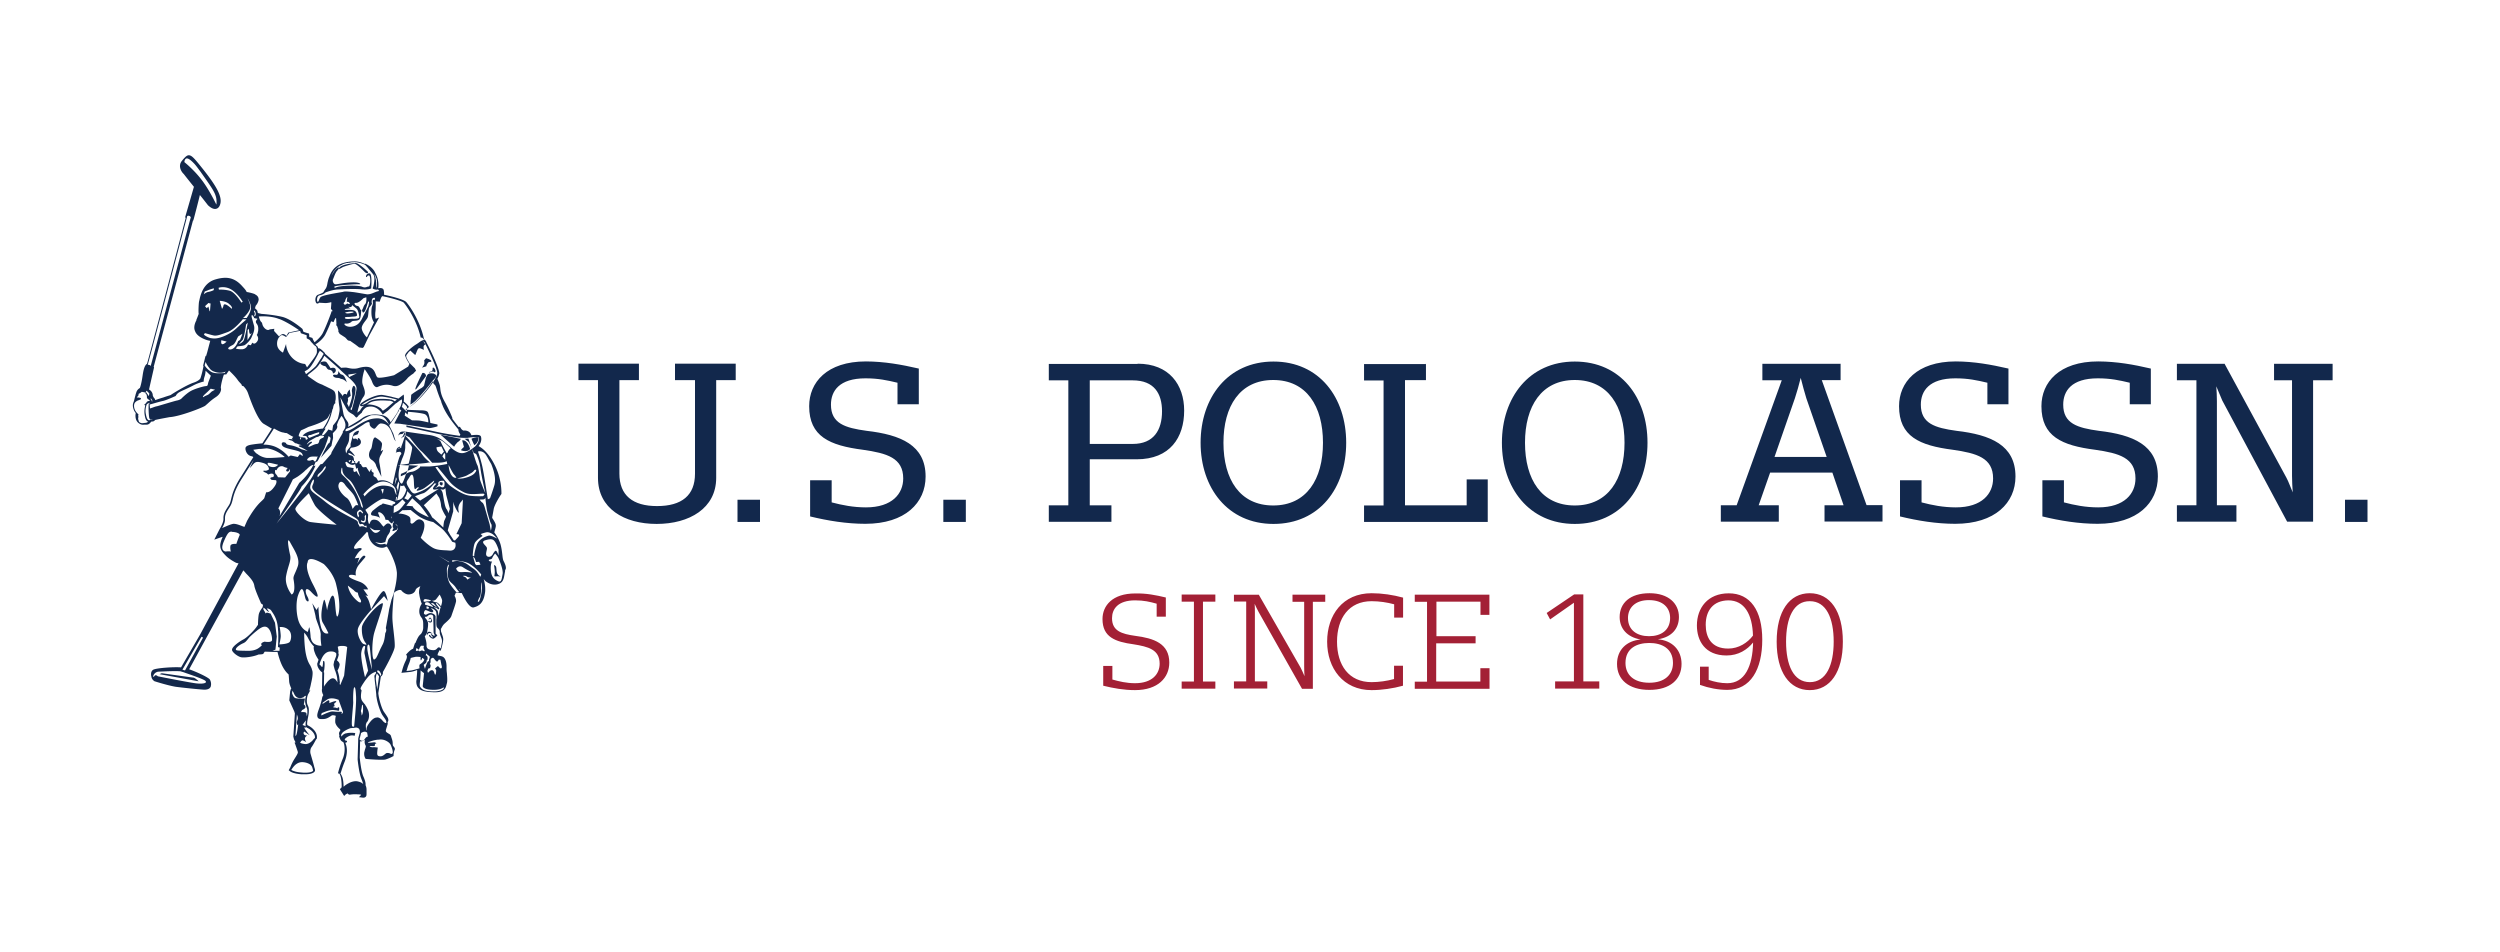 <svg xmlns="http://www.w3.org/2000/svg" xml:space="preserve" width="210" height="80" style="enable-background:new 0 0 210 80"><style>.st0{fill:#12284c}.st1{fill:#a32035}.st2{fill:#13284b}</style><g id="Layer_1"><path d="M53.67 30.55v1.38h-1.64v7.86c0 1.82 1.12 2.72 3.16 2.72 2.08 0 3.19-.9 3.19-2.72v-7.86H56.7v-1.38h5.1v1.38h-1.64v8.21c0 2.56-2.26 3.87-5 3.87s-4.93-1.3-4.93-3.87v-8.21h-1.64v-1.38h5.08zM63.84 41.98v1.86h-1.89v-1.86h1.89zM77.18 30.96v3h-1.79v-1.81c-.88-.21-1.61-.37-2.69-.37-2.21 0-2.9 1.07-2.9 2.21 0 1.58 1.17 1.95 3 2.2 2.85.33 4.95 1.19 4.95 3.84 0 2.2-1.71 3.97-5.06 3.97-1.58 0-3.16-.26-4.64-.62v-3.04h1.81v1.86c.88.23 1.81.42 2.88.42 2.21 0 3.13-1.16 3.13-2.43 0-1.73-1.37-2.12-3.39-2.41-2.8-.36-4.51-1.12-4.51-3.66 0-1.99 1.48-3.76 4.77-3.76 1.57.01 2.95.26 4.44.6zM81.13 41.98v1.86h-1.89v-1.86h1.89zM95.56 30.55c2.65 0 3.91 1.77 3.91 3.94 0 2.26-1.19 4.09-3.99 4.09h-3.94v3.87h1.82v1.38H88.1v-1.38h1.64v-10.5H88.1v-1.38h7.46v-.02zm-4.02 1.42v5.32h3.61c1.76 0 2.46-1.16 2.46-2.74 0-1.48-.65-2.6-2.46-2.6h-3.61v.02zM113.08 37.19c0 3.79-2.23 6.82-6.11 6.82-3.84 0-6.12-3.03-6.12-6.82 0-3.79 2.28-6.82 6.12-6.82 3.86 0 6.11 3.03 6.11 6.82zm-10.31 0c0 3.08 1.38 5.27 4.18 5.27s4.18-2.2 4.18-5.27-1.38-5.27-4.18-5.27-4.18 2.2-4.18 5.27zM119.78 30.55v1.38h-1.76v10.52h5.18v-2.18h1.77v3.57h-10.39v-1.38h1.64v-10.5h-1.64v-1.38h5.19v-.03zM138.39 37.19c0 3.79-2.23 6.82-6.11 6.82-3.84 0-6.12-3.03-6.12-6.82 0-3.79 2.28-6.82 6.12-6.82 3.88 0 6.11 3.03 6.11 6.82zm-10.29 0c0 3.08 1.38 5.27 4.18 5.27s4.18-2.2 4.18-5.27-1.38-5.27-4.18-5.27c-2.79 0-4.18 2.2-4.18 5.27zM154.61 30.55v1.38h-1.58l3.76 10.5h1.34v1.38h-4.87v-1.37h1.6l-.94-2.74h-5.23l-.96 2.74h1.69v1.38h-4.87v-1.38h1.33l3.79-10.5h-1.63v-1.38h6.56v-.01zm-3.84 2.91-1.71 4.92h4.38l-1.71-4.93c-.15-.52-.33-1.12-.47-1.71-.15.6-.32 1.2-.49 1.72zM168.71 30.96v3h-1.77v-1.81c-.88-.21-1.61-.37-2.69-.37-2.21 0-2.9 1.07-2.9 2.21 0 1.58 1.17 1.95 3 2.2 2.85.33 4.95 1.19 4.95 3.84 0 2.2-1.71 3.97-5.06 3.97-1.58 0-3.16-.26-4.64-.62v-3.04h1.81v1.86c.88.23 1.81.42 2.88.42 2.21 0 3.13-1.16 3.13-2.43 0-1.73-1.37-2.12-3.39-2.41-2.8-.36-4.51-1.12-4.51-3.66 0-1.99 1.48-3.76 4.77-3.76 1.55.01 2.93.26 4.42.6zM180.67 30.96v3h-1.77v-1.81c-.88-.21-1.61-.37-2.69-.37-2.21 0-2.9 1.07-2.9 2.21 0 1.58 1.17 1.95 3 2.2 2.85.33 4.95 1.19 4.95 3.84 0 2.2-1.71 3.97-5.06 3.97-1.58 0-3.16-.26-4.64-.62v-3.04h1.81v1.86c.88.23 1.81.42 2.88.42 2.21 0 3.13-1.16 3.13-2.43 0-1.73-1.37-2.12-3.39-2.41-2.8-.36-4.51-1.12-4.51-3.66 0-1.99 1.48-3.76 4.77-3.76 1.57.01 2.96.26 4.42.6zM186.86 30.55l5.19 9.56c.2.36.37.88.54 1.25-.03-.42-.06-.96-.06-1.38v-8.04h-1.51v-1.38h4.92v1.38h-1.64v11.88h-2.18l-5.45-10.18c-.16-.36-.36-.86-.5-1.19.03.37.05.88.05 1.25v8.74h1.64v1.38h-5v-1.38h1.64v-10.5h-1.64v-1.38h4.02v-.01zM198.87 41.98v1.86h-1.89v-1.86h1.89z" class="st0"/><path d="M97.93 50.19v1.61h-.77v-1.09c-.57-.16-1.07-.28-1.81-.28-1.45 0-1.94.73-1.94 1.5 0 1.07.81 1.32 1.94 1.48 1.58.2 2.87.65 2.87 2.25 0 1.25-.94 2.31-2.88 2.31-.93 0-1.82-.16-2.67-.37v-1.66h.77v1.14c.57.16 1.19.31 1.9.31 1.45 0 2.07-.78 2.07-1.64 0-1.19-.96-1.43-2.2-1.63-1.53-.21-2.6-.6-2.6-2.12 0-1.12.83-2.15 2.75-2.15.95-.02 1.73.14 2.57.34zM102.09 49.94v.6h-1.04v6.71h1.04v.6h-2.83v-.6h1.03v-6.71h-1.03v-.6h2.83zM105.73 49.94l3.52 6.14c.11.21.23.49.33.72-.02-.24-.03-.55-.03-.8v-5.45h-.98v-.6h2.75v.6h-1.04v7.31h-.91l-3.65-6.46c-.11-.21-.24-.47-.33-.68.02.23.02.49.02.72v5.8h1.04v.6h-2.8v-.6h1.03v-6.71h-1.03v-.57h2.08zM117.86 50.2v1.68h-.75v-1.12c-.59-.16-1.24-.26-1.9-.26-1.9 0-2.9 1.43-2.9 3.4s.99 3.4 2.9 3.4c.63 0 1.3-.1 1.89-.26v-1.12h.75v1.68c-.83.23-1.79.37-2.64.37-2.38 0-3.73-1.84-3.73-4.07 0-2.23 1.3-4.07 3.74-4.07.87 0 1.8.14 2.64.37zM125.11 49.94v1.71h-.75v-1.11h-3.7v2.9h3.29v.6h-3.31v3.21h3.71v-1.12h.77v1.73h-6.28v-.6h1.03v-6.71h-1.03v-.6h6.27zM130.63 57.84v-.6h1.58v-6.61l-2 1.4-.29-.54 2.31-1.56h.77v7.31h1.34v.6h-3.71zM141.03 51.83c0 .94-.57 1.69-1.77 1.87 1.19.1 1.99.88 1.99 2.07 0 1.32-.98 2.18-2.7 2.18-1.74 0-2.72-.86-2.72-2.18 0-1.19.81-1.95 1.99-2.05-1.16-.2-1.77-.94-1.77-1.89 0-1.16.86-2 2.51-2 1.59 0 2.47.86 2.47 2zm-4.49 3.86c0 .98.68 1.66 2 1.66 1.3 0 1.99-.68 1.99-1.66 0-1.24-.96-1.68-1.99-1.68-1.04 0-2 .44-2 1.68zm.21-3.78c0 1.03.77 1.53 1.77 1.53 1.01 0 1.77-.5 1.77-1.53 0-.86-.6-1.5-1.77-1.5-1.15-.01-1.77.64-1.77 1.5zM148.03 53.73c0 2.51-.99 4.22-2.93 4.22-.75 0-1.56-.15-2.3-.42V56h.73v1.11c.47.16 1.01.28 1.56.28 1.47 0 2.13-1.42 2.17-3.42-.49.6-1.22 1.09-2.23 1.09-1.81 0-2.49-1.24-2.49-2.52 0-1.47.91-2.7 2.67-2.7 1.81-.01 2.82 1.44 2.82 3.89zm-4.75-1.25c0 1.04.46 2 1.89 2 .88 0 1.63-.49 2.08-1.09-.05-1.79-.72-2.96-2.07-2.96-1.29.02-1.9.88-1.9 2.05zM154.8 53.9c0 2.56-1.07 4.07-2.78 4.07s-2.78-1.51-2.78-4.07c0-2.56 1.07-4.07 2.78-4.07s2.78 1.51 2.78 4.07zm-4.77 0c0 1.97.62 3.4 2 3.4s2-1.45 2-3.4c0-1.97-.62-3.4-2-3.4-1.38-.02-2 1.43-2 3.4z" class="st1"/><path d="m13.4 56.63 3.29.6s-.31-.31-.46-.31c-.15-.02-2.64-.37-2.64-.37l-.19.08zM32.19 37.78l-.21.13s.1-.36.11-.6c.02-.24-.57-.57-.57-.57-.26.02-.23.83-.36.98-.11.13-.33.65.05.9.37.24.39.52.39.52l.44.91s-.08-.72-.16-1.11c-.08-.39.03-.6.16-.81.1-.2.15-.35.15-.35zM41.49 47.47s.08.33.07.65c-.02.31-.1.31.16.29.24-.02.46.07.21-.05-.24-.13-.21-.44-.24-.65-.02-.24-.2-.24-.2-.24zM36.34 53.25s-.13-.16-.26-.18c0 0-.11-.02-.18.07-.08.08-.03.23-.03.23s.08-.21.21-.2c.12.01.26.08.26.08zM37 40.74c.1.08.18.02.18-.1.02-.1.02-.1-.1-.13-.18-.06-.18.15-.08.23zM37 40.87c-.03-.02-.05-.03-.07-.05.03.04.07.05.07.05zM34.99 32.65c.07-.07.8-1.07.8-1.06-.05-.33-.31-.26-.31-.26s-.88 1.74-.49 1.32zM28.17 31.48c-.33-.05-.2.24.13.26.33.02.18.05.42.1s.41.28.41.28-.03-.15-.16-.41-.26-.23-.36-.28l-.2-.26c-.01.02.07.37-.24.31zM36.03 31.27c0 .05.08 0 .26-.05.15-.05.18.07.23.05.11-.05.05-.15.02-.24-.03-.11-.16-.16-.16-.16-.08.05 0 .15-.07.26-.08.12-.28.09-.28.14zM28.19 31.02a.15.15 0 0 0-.11-.11c-.13-.05-.31.02-.31.02s-.2-.33-.33-.49c-.13-.15-.47-.03-.47-.03-.21.13.16.33.31.34.15.02.16.29.37.31s.31.16.31.28c0 .09.33-.09.23-.32z" class="st2"/><path d="M36.49 31.41s-.02 0-.03-.02c-.02 0-.03 0-.07-.02-.52-.07-.52.18-.62.39 0 0-.07.26-.11.46-.02.05-.03.1-.03.13v.02c-.02.05-.07.1-.13.15-.05.05-.11.08-.2.13-.16.11-.36.21-.52.33-.33.23-.24.21-.24.21l-.03.39-.02.1v.1l-.02.2s.1-.03.41-.29c.29-.26 1.32-1.48 1.38-1.61.03-.05.16-.18.26-.29l.02-.02c.02-.02.03-.05.05-.07.02-.03.03-.05.03-.08.02-.02.02-.03.02-.05 0-.03-.02-.07-.05-.1-.05-.02-.07-.04-.1-.06zM35.63 30.27s.03.11.02.24c-.02.15-.2.37-.2.37l.36-.11s0-.11.13-.28c.11-.18.33-.02.29-.16-.03-.15-.44-.24-.44-.24l-.16.18zM38.14 37.52c0 .02.02 0 .02-.02.03-.07.15-.24.26-.34.02-.02.05-.03.07-.05.13-.08.2-.2.21-.23v-.02l-.15-.03-1.53-.31.05.05 1.07.95zM39.29 37.05c.15.1.34.63.34.63l-.26-.77-.02-.07-.33.02s.03.02.08.05c.04.06.11.09.19.14z" class="st2"/><path d="M38.77 37.84c.55.18.72-.13.72-.13s-.2-.8-.67-.72l.15.55c0 .03-.35.27-.2.3zM34.02 36.33h-.03l-.16.33c-.15.05-.13.26-.11.16.02-.1.18-.1.21-.16.05-.08.08-.15.1-.2v-.02c.03-.08.03-.11.03-.13-.01 0-.03 0-.04.02z" class="st2"/><path d="M34.05 36.25h-.18c-.08 0-.2.02-.24.05-.03.02-.11.11-.15.2-.03.1-.05.16-.05.16s.02-.02.03-.07c.02-.05.11-.13.29-.13.08 0 .11-.05.18-.15H34c.03-.02.07-.02.08-.02 0-.02-.01-.02-.03-.04zM30.13 22.2c-.1-.07-.18-.1-.24-.1-.23 0-1.09.1-1.34.34-.02.02-.03.02-.03.03-.21.28.16.02.31-.05.13-.05.72-.24.91-.26h.05c.15.02.44.28.83.67.11.13.39.2.26-.03.01.02-.43-.41-.75-.6zM34.23 39.55a3.6 3.6 0 0 1-.49.23c-.1.02-.07.23-.07.23l.44-.2.08-.18.04-.08.18-.07c.15-.07.59-.29.59-.29l.13-.08c-.26 0-.54-.02-.78-.03-.02.16-.07.33-.12.47zM36.13 52.29c.18.02.16-.18.16-.18s-.07-.21-.16-.23c-.08 0-.13.15-.13.15s.05.03.07-.03c.02-.07.11-.02.15.05.03.05-.07.16-.07.16s-.07-.02-.15-.05c-.05-.02-.05.11.13.13z" class="st2"/><path d="m34.36 39.08.03-.11v-.03l-.54.08-.2.02h-.02l.02.02.49.03h.22zM39.89 37.36c.28-.18.33-.54.28-.62-.02-.02-.07-.02-.13-.02-.13.02-.33.08-.37.1-.02 0-.02.02-.02.02l-.05.02.24.54c.02-.03.04-.03.05-.04z" class="st2"/><path d="M42.32 47.16c-.08-.13-.1-.36-.13-.62s-.07-.54-.15-.83c-.15-.49-.42-.86-.52-.99.03-.11.11-.37.13-.52v-.03c0-.18-.1-.33-.23-.55l-.05-.07s-.02-.05-.03-.08c.02-.07.13-.7.13-.7.05-.33.47-1.03.63-1.25l.02-.03v-.1c0-.26-.03-1.25-.54-2.28-.5-1.01-.99-1.42-1.38-1.64.18-.23.23-.44.23-.6 0-.08-.02-.15-.03-.2-.07-.16-.33-.16-.8-.11-.03-.07-.08-.16-.08-.16-.1-.16-.34-.26-.57-.23-.07 0-.2-.11-.26-.23l-.07-.1s-.05.03-.07.05c-.18-.21-.37-.47-.57-.73l.03-.02s-.26-.7-.67-1.42c-.29-.52-.34-.88-.36-1.12l-.03-.21c-.05-.18-.16-.46-.21-.57.1-.2.15-.36.16-.46-.02-.5-.86-2.2-1.09-2.62h.02l-.03-.03c0-.02-.05-.11-.05-.11h-.03c-.03-.03-.08-.1-.11-.13-.33-1.56-1.25-2.83-1.48-3.09-.23-.26-1.5-.55-1.87-.62v-.03c0-.1 0-.21-.02-.29 0-.1-.05-.15-.08-.18-.1-.08-.26-.07-.37-.05h-.02v-.02c.02-.08.02-.15.02-.23 0-.36-.08-.68-.24-.98l-.02-.03-.02-.05c-.23-.5-.81-.75-.85-.75l-.02.02c-.28-.13-.57-.21-.83-.21-1.51 0-1.95.73-2.15 1.29-.05.11-.08.21-.1.29l-.05.21c-.03.2-.07.37-.15.49-.13.18-.18.28-.2.31-.1.08-.2.11-.29.15l-.18.07c-.15.08-.2.26-.2.42 0 .05 0 .1.02.13.03.15.1.18.15.18.05 0 .1-.02.13-.07.08 0 .54.03.54.03.1 0 .24-.02.39-.05.03-.02.08-.02.11-.02v.05c0 .11-.02.29-.03.46v.05s.1.11.13.16c0 .02-.02.03-.02.05l-.05-.03-.05.15c0 .02-.42 1.17-.72 1.74-.15.26-.41.52-.67.73-.1-.16-.16-.29-.16-.31l-.02-.05s-.18-.07-.26-.08c0-.08-.02-.29-.02-.29s-.39-.11-.47-.15c-.03-.07-.08-.23-.08-.23l-.02-.02c-.03-.03-.9-.78-1.63-.99-.7-.18-1.69-.26-1.77-.26-.02 0-.23-.05-.34-.08 0-.05-.02-.1-.03-.16 0-.03-.05-.11-.21-.24 0-.02.02-.03.02-.03s.03-.13.05-.18c.05-.05.2-.24.24-.47 0-.03.02-.07 0-.08 0-.2-.15-.33-.28-.39-.02-.07-.65-.21-.72-.21-.03-.08-.11-.21-.33-.44-.62-.72-1.27-.91-2.25-.63-1.11.29-1.32 1.42-1.4 1.79l-.02.08c-.03.1-.07.94-.03 1.03-.02.07-.2.52-.2.52l.01.02c-.07.13-.18.36-.18.62 0 .1.02.2.07.31.11.29.41.52.88.7.13.05.26.08.39.1-.02.07-.26.98-.26.98s-.05.16-.1.33c-.02-.03-.03-.08-.03-.08l-.08.33-.13.52.03.05c-.03.2-.16.77-.26 1.03 0 0-.1.2-.59.36-.59.2-1.77.93-1.9 1.03-.03.02-.36.11-.6.2-.23.07-.49.15-.7.23-.02-.07-.03-.11-.08-.16-.1-.11-.11-.2-.13-.23v-.03c0-.08-.03-.21-.16-.36a.717.717 0 0 0-.15-.11c.03-.15.42-1.86.42-1.86l-.03-.05c.02-.08 3.19-11.84 3.3-12.29l.02.02.07-.24s.41-1.56.49-1.92c.2.24.68.86.68.86.28.26.52.36.72.29.16-.05.28-.21.33-.47.11-.57-.29-1.37-1.45-2.83-.72-.9-.94-1.17-1.2-1.19-.18 0-.31.15-.5.36l-.08.1c-.36.42-.07.93.15 1.12.03.05.78.99.85 1.07-.03.11-.75 2.6-.75 2.6s.03-.02.07-.02c-.11.41-3.22 12.21-3.26 12.29-.18.11-.29.42-.37.99-.08.55-.16.86-.23 1.04-.08.05-.2.13-.28.31l-.08.24v.02l-.05.18c-.05.18-.08.36-.13.46-.03.07-.05.16-.05.24 0 .21.08.47.24.65 0 .05-.02.11-.02.21 0 .18.03.42.21.59.23.21.42.2.55.18h.11c.21.02.31-.08.42-.21l.03-.03c.02-.02.02-.02.05-.02.08 0 .18 0 .28-.13.26-.07 1.17-.23 1.2-.24.9-.05 2.85-.83 3.01-.96l.24-.21c.16-.15.37-.33.63-.5.44-.28.46-.62.46-.67v-.04c0-.02-.02-.05-.02-.08 0-.29.2-.98.26-1.11.07-.02.2-.02.2-.02l.03-.05s.18-.26.2-.28c.46.44.65.68.75.83.08.11.18.21.29.33l.05.13s.05 0 .11.02c.16.16.31.34.41.64.08.23.77 2.25 1.32 2.54l.39.23s.16.1.28.16c-.08.13-.75 1.16-.8 1.24-.26.02-.52.05-.73.08l-.13.02c-.33.05-.49.13-.54.24-.02.03-.02.05-.02.08v.07c.02.18.15.52.5.59.11.02.15.07.16.08l-1.14 1.81c-.52.85-.63 1.34-.72 1.69-.05.21-.08.36-.18.52l-.05.08c-.24.37-.42.64-.42 1.01V43.6c0 .28-.24.72-.33.86l-.44.87s.52-.18.7-.24c-.02.07-.03.11-.07.18-.08.21-.13.41-.13.55 0 .37.21.59.41.8l.03.03c.29.31.75.55.88.62.05.02.11.03.21.05v.02l-.02.03-3.19 5.91s-1.34 2.31-1.61 2.78c-.6-.05-2.12.05-2.36.21-.21.16-.16.41-.15.52l.02.05c.02.23.23.37.24.37l.02.02H13c.05.02 1.14.36 1.76.46.6.08 1.87.21 2.33.24.5.03.6-.2.62-.29 0-.02.02-.08.02-.18 0-.11-.03-.26-.11-.39-.15-.18-1.07-.62-1.73-.85.16-.29 1.47-2.69 1.47-2.69l3.08-5.62c.07.08.15.16.21.24.49.5.67.75.72 1.09.08.39.54 1.38.55 1.43l.02.03.03.02s.05.02.13.1c-.02.03-.03.13-.03.13V51l-.02.02c0 .02-.24.29-.31.57-.05.23-.07.75-.07.91-.03.03-.08.08-.1.13-.15.24-.78.91-1.14 1.09-.2.1-.94.57-.94.86v.03c.05.21.5.55.77.6.26.05.99-.03 1.45-.23.36-.02.41-.03.44-.11l-.02.02s.07-.1.11-.15c.1 0 .65.02.65.02h.42c.08.34.18.65.26.85.24.63.55.94.67 1.04.02.08.05.6.05.6.02.23.13.46.18.59-.05.05-.07.11-.07.18h-.02l-.08.81.42.93s.03.11.05.15c0 .05-.13 1.94-.13 1.94v.02l.05.21c.03.08.07.15.1.2.02.05.03.07.03.08-.03.02-.08.02-.08.02l.05.11c.08.23.21.59.23.68v.03c0 .07-.05.18-.28.54-.18.28-.29.55-.36.73-.02.03-.13.23-.13.23l.07.05c.03.03.24.24 1.03.29h.28c.7 0 .81-.23.83-.29 0-.02.02-.08-.05-.28-.08-.33-.26-.93-.31-1.11-.07-.2-.03-.47.07-.6s.26-.42.37-.63l.08-.1v-.06c.05-.52-.5-.93-.77-1.04-.1-.03-.03-.39.02-.64.03-.16.07-.34.07-.5.02-.31-.03-.42-.08-.52-.03-.08-.07-.15-.08-.31-.03-.37.1-.65.11-.65l.18-.34s-.07.03-.1.05c.05-.15.11-.34.16-.62.1-.42.13-.68.13-.85 0-.15-.02-.21-.05-.28l-.02-.08c-.02-.08-.07-.16-.11-.26-.1-.16-.26-.41-.37-.93-.13-.57-.16-1.43-.16-1.86.1.11.23.26.33.46.16.34.39.6.49.7 0 .03-.02.07-.02.1 0 .2.08.39.15.57.07.16.21.37.26.46-.05.11-.08.23-.08.24-.02.02-.03.05-.03.1v.03c0 .16.1.39.31.6.05.03.08.07.11.08 0 .11-.02 1.32-.02 1.32l.02-.03c-.02.07-.03.13-.03.2s0 .11.02.16c.02.11.07.2.1.26-.05.07-.08.15-.1.21 0 .07-.11.55-.33 1.12-.05.16-.08.28-.08.37 0 .08.02.15.05.2.1.13.24.11.39.11h.05c.28 0 .47-.13.64-.24l.07-.05c.11-.07.29 0 .36.02-.02.1-.05.24-.05.41v.11c.03.28.31.54.42.62v.11c-.07.08-.1.16-.1.24 0 .05.02.11.03.18l-.03.05.02.03s.02.11.1.26c.05.1.15.16.24.2.08.16.11.37.11.59 0 .26-.05.55-.16.81-.23.55-.37 1.09-.37 1.11l-.03.11s.07.02.11.02c.02.02.05.07.1.2.08.23.1.65.1.81v.07c0 .02 0 .07-.02.1l-.13.13.36.57.1-.1c.03-.03.13-.1.21-.11.05.11.15.1.18.1.29-.05.55-.03.81-.02l.11.02h.02c-.02.02-.02.03-.03.05l-.16.16.23.03c.13.02.24.03.33-.05.07-.07.08-.13.08-.26v-.36c0-.13-.03-.24-.08-.36V65.87c0-.1-.03-.29-.18-.63-.2-.44-.31-1.56-.31-1.61 0-.07.02-.86.03-1.37.02 0 .03.02.05.02.1 0 .23-.07.36-.13-.02.07-.03.13-.03.18 0 .13.05.24.08.29 0 .02.02.03.02.05 0 .07-.03.18-.07.28l-.05.2c-.02.07-.02.13-.02.18 0 .23.1.37.1.37l.03.05h.05c.13.02 1.35.11 1.6.05.26-.07.6-.24.62-.26l.07-.03v-.07c0-.08.03-.31.08-.42.02-.05.03-.08.03-.11 0-.08-.05-.13-.08-.18-.05-.05-.1-.1-.1-.24 0-.26-.07-.42-.11-.54l-.03-.1c-.02-.11-.11-.18-.23-.24-.08-.05-.21-.13-.21-.2v-.03c0-.08.05-.2.08-.31.03-.11.08-.21.08-.31v-.02c0-.02 0-.05-.02-.08.03-.03.07-.08.07-.15v-.03c0-.16-.1-.29-.21-.46l-.16-.23c-.18-.26-.42-1.04-.47-1.56 0-.03.18-1.17.21-1.4.03-.02.05-.03.08-.07.05-.05.1-.16.1-.26 0-.02 0-.02-.02-.03.15-.24.91-1.63.99-2.05.02-.07.02-.15.02-.24 0-.29-.05-.72-.1-1.17-.05-.42-.1-.88-.1-1.17v-.03c0-.6.1-1.69.13-1.94 0-.02.03-.08.05-.13.28-.18.44-.2.5-.18.07.02.1.05.1.05v.02l.02.02c.03.03.31.31.6.28.37-.03.5-.23.55-.37.03-.11.16-.2.34-.29l.05-.03v.03c-.02.05-.1.21-.1.47 0 .05 0 .11.02.18.03.29.16.67.21.8-.15.2-.21.42-.21.63 0 .2.07.39.18.52.15.18.15.41.15.62V52.72c0 .21-.11.46-.21.55-.18.15-.26.31-.44.73 0 0 0 .02-.02.03l-.02-.02s-.15.44-.16.49c-.16.03-.44.31-.52.41l-.07.07.05.08s.02.03.02.1-.02.18-.1.34c-.21.42-.31.85-.31.86l-.05.16.77-.08c.16-.02.41-.1.55-.16v.08c0 .15-.02.36-.05.68 0 .07-.02.13-.02.2 0 .23.05.42.18.55.24.28.68.34 1.27.36.86.03 1.01-.28 1.09-.65l.03-.11c.03-.1.03-.21.03-.34 0-.16-.02-.33-.03-.5-.02-.15-.03-.29-.03-.41v-.18c0-.29-.08-.64-.28-.77-.1-.07-.21-.08-.31-.1-.05-.02-.16-.03-.16-.05v-.03c0-.1.11-.29.18-.41.03.03.07.08.07.08l.07-.21c0-.02.13-.44.15-.73v-.05c0-.16-.07-.31-.11-.44-.03-.1-.07-.18-.08-.24v-.11c0-.02.02-.05.02-.05l-.06.02.08-.11c.05-.1.13-.26.28-.39.24-.21.52-.46.57-.67l.1-.29c.15-.41.26-.77.28-.91v-.03c0-.18-.08-.34-.13-.42.03-.07.08-.18.11-.26.1 0 .41.03.5.03.21.44.65 1.3 1.01 1.2.41-.11.81-.33.94-1.22.02-.11.02-.21.02-.33 0-.26-.05-.54-.13-.83.05.07.11.13.16.18.37.29.8.37 1.17.2.33-.15.37-.5.42-.78l.03-.16c.02-.07.02-.13.02-.2.13-.12.05-.41-.11-.72zM15.49 13.62s0-.07.02-.13c.02-.08.07-.16.16-.18.11-.02.29.07.6.39.16.16.34.41.57.72.02.02.03.03.05.07.73 1.04 1.09 1.53 1.22 1.95.08.23.08.42.08.57 0 .11-.02.18-.02.18s0-.02-.02-.05c-.11-.23-.67-1.35-1.25-2.08-.63-.82-1.41-1.44-1.41-1.44zm1.77 43.58c.05.05.05.1.02.13-.1.1-.44.11-.73.08-.37-.02-3.29-.6-3.29-.6s-.18-.18-.28-.03c0 .02-.02.02-.02.02-.11.18-.08-.05-.08-.05s.1-.29.42-.33c.52-.02 1.38-.07 1.86-.03 0 0 .07.02.16.05h.02c.49.18 1.78.6 1.92.76zm-1.72-.88c-.02-.02-.07-.02-.1-.03h-.02a.193.193 0 0 0-.1-.03c.07-.11 1.55-2.69 1.61-2.77.05.02.08.05.13.07-.06.08-1.47 2.68-1.52 2.76zm25-18.36c.11.05.23.16.33.33.02.03.03.07.05.08.33.6.34.6.34.6.2.49.44 1.22.26 1.82-.18.6-.36 1.07-.36 1.07l-.18.08c-.15-.93-.31-2.02-.46-2.74-.1-.44-.23-.88-.37-1.27.1-.04.25-.04.39.03zm-1.98 7.03c-.03.1-.23.28-.34.41l-.11-.02s-.13-.21-.29-.44l-.21-.39.46-1.6s0-1.03.03-.73c.03.29.54 1.19.42.7-.11-.49.24-.8.24-.8l.13-.16-.11 1.99-.44.91c-.01.02.28-.01.22.13zm-5.46-3.92c-.03-.05-.08-.08-.15-.13-.15-.08-.37-.13-.67-.15-.78-.05-1.47.68-1.66.91-.03-.08-.08-.15-.1-.18.13-.15.8-.9 1.43-1.04.08-.02.16-.03.24-.03.26 0 .57.11.8.31l.05.05c.05.05.08.08.11.13.08.1.11.23.13.36 0 .05 0 .1.02.15V41.6c-.03-.05-.08-.16-.16-.39v-.02c0-.04-.02-.09-.04-.12zm-.87 0-.07.42-.15-.39.22-.03zm-1.49 2.36c0 .07 0 .16-.02.28-.02.31-.34.16-.41.07l.03-.08s.18.13.26.03c.08-.08.03-.37.03-.37l.02-.02.08-.1c.01-.01.03.06.01.19zm-.79.29c-.16-.11-1.73-.83-2.67-1.61-.94-.78-1.4-.85-1.16-1.47.26-.62.31-.31.18.02-.13.31-.21.44.78 1.11.98.67 2.77 1.73 2.77 1.73s.24.16.26.26c.03.11.08.33.23.26.15-.07.28.16.28.16l.18-.02-.02.18s-.13-.11-.31-.13c-.18-.02-.24.05-.24.05l-.16-.29c-.01.01.04-.13-.12-.25zm-.28 15.27c-.02-.39 0-1.14.08-1.24.08-.1.13.15.16.78.03.65-.16 2.46-.16 2.46s0 .02-.02.05h-.08c-.02 0-.03-.02-.05-.02-.14-.07.07-1.64.07-2.03zm.15-8.69c-.54-.54-.6-1.11-.6-1.11l.5.39c.16.2.34.2.34.2s.02.26.18.5c.18.28.11.56-.42.02zm-1.31 6.71c-.02-.26-.1-.5-.16-.7.05-.07.11-.18.16-.37 0-.03.02-.07.02-.1 0-.13-.08-.26-.23-.37 0-.02.02-.05.02-.05.05-.13.11-.28.13-.42v-.03c0-.05-.02-.08-.03-.11 0-.03.02-.1.02-.1s-.05-.36-.07-.42c.03-.03.13-.1.49-.08.23.02.29.08.29.1s.02.03.02.05c0 .02-.02.05-.02.05v.04s-.24 2.18-.24 2.23c0 .02-.16.41-.33.81-.02-.03-.03-.05-.05-.08 0-.05.02-.1.02-.16-.02-.1-.02-.2-.04-.29zm-5.39-17.54.11.03s.08-.23.28-.31c.2-.08.33.02.33.02.13.07.33.1.33.1s-.15.16-.13.23c.02.07.16.1.21.03.05-.07.08-.18.08-.18l.03.2-.41.52-.6-.02s-.08-.18-.2-.29c-.09-.15-.03-.33-.03-.33zm-.27-.24c-.36-.05-.39-.26-.36-.33.03-.07.41.03.41.03.31.07.46.11.46.11s-.15.24-.51.19zm2.78-2.46-.33-.05-.03.2-.08-.05.07-.16-.16-.07c-.03-.08.07-.31.18-.49.2-.08.41-.18.63-.29.78-.24 1.51-.54 1.66-.83.08-.15.15-.28.2-.39l-.07.24c-.13.44-.39.86-.57 1.12-.33.02-.73.13-1.04.21-.49.13-.67.39-.67.39l.31.03.13.2-.08.11-.18-.08.11-.02-.08-.07zm7.6-2.87.05-.03.05-.03.23-.18.05-.03.05-.03.08-.05s.03.03.03.13v.07c0 .02 0 .05-.02.07-.02.08-.05.2-.11.33 0 .02-.02.03-.03.05 0 .02-.02.03-.02.05-.05.08-.08.15-.13.23-.02.02-.02.03-.03.07-.02.02-.03.05-.03.07-.28.44-.59.86-.59.86s-.15-.5-.7-.6c-.54-.11-1.17-.1-1.63.21-.02 0-.02.02-.03.02-.46.34-1.22.75-1.22.75s.02-.03.02-.07c.02-.05.02-.1.02-.16 0-.03-.02-.07-.03-.1v-.02c-.08-.18-.31-.37-.39-.75l-.26-1.38.24.46c.03.05.05.1.08.15.07.11.11.21.16.29.05.08.08.13.1.16.02.02.03.03.03.05.08.1.2.18.31.24.02.02.03.02.05.03.02.02.03.02.05.03.16.08.28.31.34.28.1-.05.15-.15.15-.15s.03-.03.08-.07c.08-.08.2-.18.2-.16.07-.23.33-.47.47-.5.83-.24 1.3.63 1.3.63l.28-.21.07-.05.07-.05.66-.61zm-.06-.19a.976.976 0 0 0-.31-.15h-.07c-.02 0-.05-.02-.07-.02-.44-.05-1.37-.1-1.79.23-.24.18-.47.24-.55.24a.64.64 0 0 1 .13-.1c.39-.28 1.22-.65 1.63-.59.26.03.49.08.68.11.02 0 .05.02.07.02.02 0 .05.02.07.02.16.03.29.07.39.1-.07.04-.13.09-.18.14zm1.01.57V34.4c0 .05-.02.11-.02.16v.02l-.02-.02-.02-.02c-.02-.03-.05-.05-.08-.08l-.02-.02-.05-.05s-.02 0-.02-.02c0 0 0-.02-.02-.02 0-.02-.02-.02-.03-.03 0 0 0-.02-.02-.02-.02-.02-.02-.03-.03-.03l-.1-.1c.05-.11.08-.24.1-.34.07.05.13.11.2.18l.02.02.05.05c.02.02.03.03.03.05.02.02.02.03.03.03.02.04.02.07 0 .12zm.06.55.02-.11.02-.13c.39.03 1.17.1 1.42.21.31.16.28.68.28.68s-.55-.13-.75-.15c-.2-.02-.62-.02-.62-.02l-.57-.37-.04-.01.02-.18.02-.11.2.19zm-4.67 3.81s.13.08.18.15c.03.07.03.1.03.1l-.28.02s.05-.05.07-.1c.02-.07 0-.17 0-.17zm-.21.18s-.08-.07-.07-.11c.02-.05.21-.07.21-.07l-.14.18zm.13.21c.18.07.34-.05.34-.05s.05.29.1.37c.03.07.15-.07.15-.07l-.02.16.2.6-.18-.23-.13-.24s-.13.08-.2.07c-.07-.03-.07-.21-.07-.21l.03-.11s-.28-.05-.47-.08c-.18-.03-.23-.42-.23-.42l.1-.03c.02-.02.18.19.38.24zm.68 4.3-.08.13s-.21-.37-.03-.52c.05-.03.08-.08.11-.1.05-.03.08-.03.15.02.02 0 .02.02.03.02.1.08.15.2.15.2l-.08.05s-.1-.24-.24-.13c-.15.09-.01.33-.01.33zm-.32-.86c-.08.07-.23.28-.23.28s-.2-.73-.5-.93c-.31-.2-.78-.73-.68-1.11.1-.37.37-.26.54 0 .16.26.67.68.81 1.01.16.33.31.73.31.73s-.17-.05-.25.02zm.49.06s-.13-.75-.75-1.68c-.62-.93-.96-.91-.94-1.24.02-.33.1-.46.11-.13.02.33.24.55.55.8.31.23.55.81.83 1.37.29.55.36 1.03.36 1.03l-.16-.15zm-1.32-6.31v-.05c0-.05.02-.1.08-.15.03-.02.07-.03.11-.05.24-.05 1.07-.54 1.19-.67.03-.05.13-.1.23-.16.23-.13.54-.26.54-.26 1.06-.07 1.17.18 1.56.86 0 0-.39-.6-1.01-.6-.31 0-.6.05-.9.18-.28.11-.57.28-.9.49-.66.46-.9.41-.9.41zm.47-4.32c.13.13.46.44.46.72v.02c0 .13-.16.96-.41 1.81-.03-.02-.07-.03-.1-.08l.02-.05.1-.18s.16-.6.26-1.04c.02-.08.03-.15.03-.21.07-.42-.11-.47-.11-.47-.1-.08-.21.34-.18.46.03.11.05.41-.05.7-.05.2-.13.41-.18.55 0 .02-.02.05-.02.07-.03-.08-.08-.16-.15-.29 0-.02.02-.03.02-.05.03-.11.08-.28.05-.34-.07-.11.23-.26.23-.26l-.08-.54s-.21.16-.24.44c-.1-.11-.29-.1-.33.08v.05c-.21-.29-.42-.5-.42-.5s.03.86.11 1.32c.03.18.03.31.02.41 0 0-.07.46-.15.67-.08.18-.34.49-.39.54l-.07.46c-.02 0-.02 0-.03-.02-.02 0-.03 0-.05-.02-.07-.02-.15-.03-.24-.08-.16.24-.29.37-.36.44-.02.02-.03.03-.05.03-.02.02-.05.02-.05.02-.07.02-.07-.05-.07-.08v-.02s0-.02.03-.03c0-.02.02-.03.03-.05.05-.1.15-.24.23-.37h-.1c.18-.26.41-.67.54-1.09 0 0 .05-.2.1-.37.02-.08.03-.15.05-.18 0-.02.02-.03.02-.03.02-.05.03-.11.03-.15.05-.18.08-.26.16-.31l.03-.02-.02-.05v-.03c0-.03 0-.1.02-.15.02-.08.02-.18.02-.29 0-.16-.03-.34-.11-.46-.02-.02-.02-.03-.05-.05-.1-.1-.28-.18-.55-.31-.13-.07-.28-.13-.42-.21-.15-.05-.39-.15-.57-.28-.24-.16-.54-.37-.63-.44-.02 0-.03-.02-.03-.02 0-.03.03-.07.07-.1v-.03c.21-.15.55-.42.72-.6.16-.16.42-.6.57-.86.02-.03.03-.07.05-.1.2.18.75.65 1.25 1.11.45.44.91.83.99.91zm-.24-.44.72-.1-.59.29-.05.03-.05-.11-.03-.11zm-2.15-1.58c0 .02-.02.02-.02.03-.03.07-.08.16-.15.24-.15.23-.31.5-.42.62-.1.1-.24.23-.41.36-.08.07-.16.13-.24.18-.03.03-.08.07-.11.08-.02.02-.03.03-.05.03-.03-.07-.08-.16-.11-.24.03 0 .07-.02.11-.05.15-.07.36-.23.57-.6l.02-.02c.2-.33.33-.57.41-.73.03-.08.07-.15.1-.2 0 0 0-.02.02-.02 0-.02 0-.02.02-.03 0-.03.02-.05.02-.08.03.02.1.07.18.13.05.03.08.08.13.13l.02.02c-.04.07-.08.1-.09.15zm-.28 6.42-.02.15-.8.33s-.15-.08-.11-.16c.03-.1.21-.08.21-.08l.2-.08c.37-.13.52-.16.52-.16zm-.72.68c.29-.15.46-.28.57-.28.11 0 .16-.15.39-.11.05.02.08.02.1.03.05.02.07.03.05.07 0 .03-.07.08-.15.11-.18.08-.23.18-.23.18s-.03.31-.21.31c-.16.02-.23.05-.62.23-.2.08-.05-.15.11-.26.18-.11.11-.28-.21-.02-.3.28.02-.16.2-.26zm-.11 1.43c.16-.1.65-.05.65-.05v-.06c.07.03-.02.26-.1.39s-.08.1-.2-.02c-.11-.1-.21.05-.42.02-.21-.02-.11-.16.07-.28zm-.18.96c.16-.16.29-.24.37-.28.07-.03.11-.03.13-.03h.02s-.03.05-.07.11c0 .02-.02.03-.03.05-.03.08-.1.16-.16.26-.1.15-.2.31-.31.44-.26.34-.62.64-.62.64l-1.66 2.8s.16-.42-.1-.65l1.04-2.07.18-.37s.18-.1.41-.24c.16-.11.36-.26.54-.42l.03-.03.11-.11c.07-.05.1-.06.12-.1zm-.47 1.49c.49-.5.81-1.04 1.01-1.42.07-.13.11-.24.15-.33l-.15.03.02-.02v-.02l.06-.1.05-.13v-.02l.03-.02.15-.08.07-.11.54-1.03.22-.61.02-.07.02-.07.08-.24.11.11.05.05v.03c0 .03-.02.11-.03.2 0 .02-.02.05-.02.07-.02.03-.02.05-.02.07 0 .02-.02.03-.03.05-.02.03-.03.03-.05.03 0 0-.02 0-.02.02-.11.1-.49.88-.62 1.14-.03.05-.05.08-.05.08l.26-.29.21-.24.44-.49.08-.41.02-.07.02-.08v-.05l.02-.02-.02-.44c.07-.05.13-.13.21-.21.26-.28.13-.46.13-.46s.1-.33.2-.49c.07-.1.13-.21.18-.29.29.33.33.68.33.68.02.1 0 .21-.02.33-.07.13-.15.26-.21.34.02 0 .03 0 .02.05-.02.02-.02.03-.03.07-.02.03-.05.08-.08.15-.03.05-.07.11-.11.18-.28.49-.72 1.25-.72 1.25l-.05.16-.73.83-.16.03c-.26.33-.5.65-.6.88-.26.62-3.09 4.1-3.09 4.1 1.38-1.97 1.96-2.75 2.11-3.12zm1.98-1.49c-.13.24-.62.72-.62.72-.13-.26.23-.34.44-.68.2-.34.3-.28.18-.04zm-1.38 2.06s.24.52.5.99 1.84 1.66 1.84 1.66-1.69-.15-2.2-.23c-.49-.07-1.25-.83-1.27-1.09-.02-.24 1.13-1.33 1.13-1.33zm7.47-.09v-.07c0-.13-.05-.24-.1-.34l.15-.49c.03.07.05.11.08.16l-.13.74zm.22-.57c.02.02.02.03.03.03.1.05.28-.02.28-.02l.2.34c-.08.31-.21.55-.37.73-.13.11-.29.16-.42.18.1-.34.24-.9.28-1.26zm-.48-.01c0-.02 0-.02 0 0 .02-.15.07-.39.11-.68.02.05.05.1.07.16l-.18.52zm.13.98h.07l-.05.31h-.07l.05-.31zm.52.21.26.26s-.42.59-.59.67c-.11.08-.28.15-.36.18-.03.02-.05.02-.05.02l.03-.54.03-.03c.15-.06.46-.3.68-.56zm.15-.1s.2-.16.26-.59l.37.37-.31.37-.32-.15zm1.06-.62s.37-.05.65-.24.8-.62.8-.62.1.08-.33.44c-.44.36-.94.54-1.22.63-.28.08-.44-.26-.6-.52-.28-.47-.11-.49.1-.86.21-.39.34-.16.36.46.02.64.08.62.21.49s.28-.08.15.02c-.15.1-.12.2-.12.2zm2.21-.85c.15 0 .13.29.11.41 0 .11-.13.23-.34.08 0 0-.15-.03-.21.02s-.24.1-.24.1.2-.11.23-.21c.03-.08.05-.08.08-.05-.08-.17-.05-.36.37-.35zm-.84.7c.07.11.49-.02.49-.02l-1.58.99-.28-.23-.05-.05-.1-.08c.03-.02.42-.18.7-.26.29-.08.94-.83.94-.83l.16.03c-.01.01-.35.34-.28.45zm-1.75.77c.08.07.62.57.62.57.15.15.57.73.77 1.03-.26-.11-.78-.34-1.01-.54-.31-.24-.34-.36-.34-.36l-.02-.03h-.03s-.34-.03-.49-.03c.1-.14.46-.58.5-.64zm.97.59 1.06-.99.24.37s.13.31.15.65c.03.33.42.93.42.93s-.08.21-.15.34c-.03.08-.07.36-.08.57-.33-.31-.73-.7-.94-.85-.17-.36-.44-.73-.7-1.02zm1.59-1c-.05-.23-.21-.37-.21-.37s.16.08.28.05c.11-.03.15-.13.15-.13l.07.57.31 1.19-.13.37s-.02-.18-.15-.36c-.16-.18-.27-1.11-.32-1.32zm.6-.65c-.41-.31-1.22-1.55-1.22-1.55l.18-.02s.52.63.96 1.17c.39.49.93.8 1.3.98a.2.2 0 0 0 .08.03c.39.18 1.07.07 1.43.07.36-.02.05.21.05.21s-.72.03-1.17-.05c-.1-.02-.23-.05-.36-.1-.4-.15-.92-.49-1.25-.74zm-.92-2.78c-.23-.18-.2-.44-.2-.44l.41-.07.21.44-.21.24c-.02.02.01.01-.21-.17zm.45.03.08.11v.47l-.08-.08c-.08-.08-.16-.21-.16-.21l.16-.29zm-.28-.9c-.05-.13-.24-.24-.41-.31l-.24-.08s.11.03.24.08.31.11.47.18c.18.11.34.26.5.41l.26.23c-.1.07-.2.2-.26.36l-.07.08c0-.02-.39-.69-.49-.95zm1.1 2.72c.1.1.2.26.2.26s-.14.08-.34-.11c-.03-.03-.05-.07-.08-.1-.16-.23-.21-.59-.23-.75v-.1s.35.71.45.8zm1.67-.32c.1-.15.33-.11.08.18-.23.31-.9.44-.9.44s-.23.07-.59.03c.31-.08.62-.15.83-.26.35-.2.45-.23.58-.39zm-.14-1.79.02.03.02.05.08.21.05.02.15.07s.29.52.37 1.24c.1.72.41 2.05.41 2.05s-.07-.15-.15-.34c-.13-.33-.31-.77-.31-.86 0-.08-.05-.42-.1-.73-.03-.13-.05-.24-.08-.34-.02-.05-.03-.08-.05-.11-.1-.21-.31-.93-.39-1.19 0-.03-.02-.05-.02-.07v-.03zm.94 4.2c.15-.03.16-.16.16-.16s.08.88.16 1.19c.08.29.23.88.33 1.03.1.15-.03.57-.03.57l-.1-.54-.37-1.27s-.11-.47-.24-.55c-.13-.08-.23-.26-.23-.26s.17 0 .32-.01zm-3.71-8.63c.05.13.11.26.16.39v.02c.03.13.1.28.15.41.29.68.85 1.4 1.3 1.94v.08c.02.15.16.34.16.34l-.05.11c-.54-.07-1.3-.2-1.73-.29l-2.75-.59v.14c.55.11 2.72.59 2.72.59.37.08 1.14.23 1.69.29.21.03.37.03.5.03h.19c.07 0 .11-.02.16-.02.07 0 .11-.02.13-.02.23-.02.63-.05.67 0 .05.1.05.42-.31.78-.02.02-.03.03-.05.03-.07.07-.15.11-.23.18-.67.46-.99.44-1.61-.03l-.08-.07-.11-.11-.2-.16c-.03-.05-.08-.08-.13-.11-.37-.34-.77-.64-1.56-.73 0 0-1.42-.2-1.82-.26v.07c0 .02-.02.05-.02.07-.02.05-.02.11-.03.16l.36.18s.68.9.96 1.14c.23.2.78.81.93.99.39 0 .94.02 1.22-.13.02.08.03.15.05.23-.33.07-.99.18-1.47.21h-.81l-.02.08s-.37.34-.7.37c-.24.03-.41.13-.47.2-.15.46-.29.8-.36.8a.345.345 0 0 1-.16-.16c-.02-.05-.03-.08-.05-.15-.07-.26-.08-.65.07-1.2h-.15v-.02c.03 0 .08 0 .15-.02.07-.21.13-.44.24-.68.16-.39.21-.7.2-.9 0-.2.03-.59.03-.59s.52.49.55.68c.02.08-.13.75-.31 1.43.65-.05 1.43-.11 1.61-.15.05-.02.11-.02.2-.02-.16-.13-.49-.41-.65-.67-.18-.28-1.14-1.27-1.45-1.61-.1.41-.26.81-.33 1.01.07.02.03.03-.03.05-.03 0-.05.02-.08.02-.07.02-.18.11-.18.11s-.02 0 .05-.07c.02-.03.07-.05.11-.07.03-.02.05-.02.07-.03 0 0 0-.03-.03-.08-.03.02-.07.03-.11.05-.1.05-.21.15-.2.39 0 0-.11.1.02.05.1-.05.2-.03.23-.05.1-.02.24.13.13.24-.1.08-.21.47-.31.85-.11.44-.2.86-.2.86l-.02.1-.16.68c-.02-.02-.03-.03-.05-.03-.24-.2-.57-.31-.83-.31-.11 0-.23.02-.34.05l-.15-.26s-.15-.08-.21-.13c-.07-.05 0-.28 0-.28s-.23-.08-.2-.28c.03-.18-.16.21-.16.21l-.28-.42s-.15.02-.24.02c-.1 0-.2-.26-.2-.26l-.1-.02-.02-.24-.11.02s-.08.18-.18.18c-.1-.02-.08-.2-.08-.2h-.1s.05-.42-.23-.47c-.28-.05-.29-.21-.18-.2.11 0 .46.26.46.26s.07-.02-.13-.24c-.2-.23-.29-.26-.29-.26l.11-.21s.52-.03.75-.26c.23-.23 0-.5-.08-.55-.1-.05-.11.21-.11.21s-.03-.21-.24-.16c-.21.07-.15-.23-.05-.26.1-.03.31-.11.31-.11s.08-.15.1-.26c.02-.11-.36.05-.44.21-.08.16-.26.86-.26.86v.21l-.26.31-.11.28s-.1-.31-.02-.5c.08-.18.24-.41.26-.65.02-.23.03-.54.03-.54s.94-.57 1.19-.75c.11-.08.23-.15.33-.18.11-.03.18-.02.18.11v.03c0 .23.26.37.37.41.03 0 .05-.02.08-.03.13-.11.31-.44.52-.42.26.02.6.1.83.63.23.54.21.6.29.73.03.05.08.1.13.15-.11-.16-.15-.44-.24-.67-.1-.21-.34-.68-.34-.68s.36-.46.78-1.17c.02-.02.03-.05.03-.07.02-.02.02-.05.03-.07.02-.03.02-.05.03-.08l.07.07v.02c.02.02.03.03.05.03.02.02.03.02.03.03l-.02.03-.02.02-.03.05-.05.08-.05.1-.42.8.52.03.11.02h.02s.08.02.2.03c.52.08 1.9.29 2.05.31.2.02.73-.15.73-.15v-.15l-.6-.13s-.1-.77-.23-.93c-.13-.15-.57-.13-.57-.13l-1.27-.05v-.05c.02 0 .03-.02.03-.02.64-.28 1.69-1.48 2.23-2.33.03.07.08.15.08.23.23.14.14.17.48 1.07zm-1.24-4.58c.13.28 1.06 2.12 1.07 2.59 0 .08-.03.2-.11.34-.02.03-.03.05-.03.08-.02.02-.03.05-.05.07v.02c-.46.8-1.6 2.1-2.23 2.39l.02-.1-.02-.02c-.02-.02-.03-.05-.07-.07-.02-.02-.03-.03-.03-.05l-.03-.03c-.03-.03-.07-.07-.11-.1a.914.914 0 0 0-.16-.13c.05-.34 0-.59 0-.59s-.21.16-.44.34c-.1-.03-.24-.07-.42-.11-.02 0-.05-.02-.07-.02-.02 0-.05 0-.07-.02-.21-.05-.47-.1-.75-.15-.46-.07-1.3.31-1.73.62-.13.1-.2.16-.18.23 0 .03.02.07.05.08.11.05.42-.05.7-.24.37-.28 1.19-.24 1.63-.21h.14c.02 0 .03.02.05.02.07.02.16.05.24.11-.07.05-.13.1-.16.13-.15.13-.37.33-.57.47-.03.02-.05.03-.07.05-.02.02-.05.03-.08.05l-.02.02s0-.02-.02-.02c-.02-.03-.03-.05-.05-.07-.02-.02-.02-.03-.03-.03-.02-.02-.03-.03-.03-.05-.31-.28-.86-.39-1.19-.36-.39.05-.59.5-.59.5l-.23.18v-.02s.16-.85.52-1.32c.21-.29.08-.6-.07-1.01-.15-.41.16-1.3.16-1.3s.49.67.63 1.07c.15.41.36.49.47.42.47-.21.83-.23 1.25-.1.33.11.59-.02.96-.34.1-.08.2-.18.29-.29.08-.1.18-.16.26-.23.08-.07.16-.11.23-.16.11-.13.2-.21.2-.21l.03-.03-.1-.2-.44-.44-.02-.02c-.02-.02-.02-.03-.03-.05-.08-.13-.23-.37-.24-.5v-.02c0-.03.02-.08.05-.13.03-.03.07-.08.1-.13.05-.07.11-.13.2-.2l.16.15.11.1.11.1.03.02s0-.02.02-.03c.02-.03.03-.1.07-.16.02-.07.05-.13.08-.2.03-.08.08-.15.11-.16.02-.02.03-.02.07-.02.05 0 .08.02.13.03.03.02.08.03.11.05.08.03.13.07.13.07s-.02-.18-.02-.28c0-.08.08-.15.13-.18l.03-.03s-.05-.03-.1-.11c0-.02-.02-.02-.02-.03l-.07-.1h.02c.06.07.07.07.09.07zm-4.2-5.69c.02.02.02.03.03.05.02.02.02.03.03.05.02.02.02.03.03.07 0 .02.02.03.02.05 0 .02.02.05.03.07 0 .02.02.03.02.05.02.03.02.08.03.11v.03c0 .03.02.07.02.1V24c0 .05 0 .1-.02.16 0 .03.02.07.02.1 0 .02 0 .02.02.02l-.02-.02c-.07-.1-.07-.5-.07-.5s0-.31-.16-.73c0-.02 0 0 .02.02zm-4.54 1.92a.61.61 0 0 0-.11.21s-.02.02-.02.03v.02c-.03.08-.07.13-.1.13-.07 0-.11-.41.08-.52.02-.02.03-.02.05-.02.02 0 .02-.02.03-.02h.02c.13-.03.31-.07.47-.23.03-.02.08-.03.13-.05.2-.07.54-.18.86-.2.52-.03 1.42-.07 1.99-.02.57.07.86-.07.86-.07s.11-1.27-.15-1.27-.33.29-.26.31c.07.03.08-.16.23-.13.15.03.13.94-.03.93s-.24.15-.55.02c-.29-.15-1.89-.13-2.25.08 0 0-.31-.07.15-.16.46-.08 1.79-.15 1.89-.13.1.02.11-.18-.63-.16-.73.02-1.27.18-1.42.16-.15-.02-.26-.28-.18-.44.08-.16.18-.54.36-.72.1-.1.15-.2.13-.23-.02-.03-.07-.03-.18.07-.18.13-.34.41-.46.65v.02c.05-.15.11-.29.21-.44.03-.03.05-.07.08-.1.05-.07.11-.13.18-.18l.02-.02c.02-.02.05-.05.08-.07.02-.02.02-.02.03-.02l.1-.07h.02c.03-.02.08-.05.13-.07.02 0 .03-.02.03-.02.03-.02.07-.03.1-.05.02-.02.03-.02.05-.02.03-.02.08-.03.11-.03.02 0 .03-.02.05-.02.05-.02.11-.03.16-.03h.03c.05-.02.1-.02.15-.02.02 0 .05 0 .07-.02.05 0 .1-.02.15-.02h.07c.07 0 .15-.02.21 0h.1c.03 0 .05 0 .08.02.2.03.44.1.65.21.03.05.1.11.18.2.16.2.39.47.49.6.15.24.08.6.03.88-.05.24-.15.29 0 .34.03.02.07.02.1.03.05.02.1.02.13.02.11.02.13-.02.1-.07l.07.1c.03.05.07.08.07.08s-.15.02-.34.1c-.2.08-.44.2-.7.18-.15-.02-.62-.11-1.09-.18-.29-.03-.59-.07-.8-.05-.03 0-.07 0-.08.02-.55.1-1.8.29-1.93.46zm4.39.6c-.02.05-.03.11-.07.2-.05.18-.07.73.03.99v.02c.1.26.15.29.15.29l-.6 1.27-.1-.1c-.13-.16-.37-.5-.33-.75.07-.33.44-.65.5-.85.07-.18.05-.68.15-.83.11-.13.21-.29.21-.29s-.07-.15 0-.36.26-.13.26-.13l-.03.1-.02.08s-.16-.11-.15.1c.02.13.02.19 0 .26zM29 25.28v-.02c0-.1.13-.29.15-.31l.03.02c-.03.13-.05.34-.05.39.02 0 .07-.02.11 0 .05 0 .11.07.13.11 0 .02.02.02.02.03 0 .02-.02.03-.02.03-.02.02-.07.02-.15-.03-.07-.03-.15.07-.15.07s-.07.03-.15.01l-.05-.07v-.03c0-.05.03-.08.07-.1.03-.04.06-.07.06-.1zm.49 1.33c.21-.03.49 0 .5-.13 0-.13-.07-.37-.31-.42-.23-.05-.7-.03-.7-.03-.13-.1.46-.13.46-.13l-.2-.13s.16.03.24.02c.07-.02.1-.16.1-.16s.23.18.36.29c.13.1.21.44.24.68.03.24-.46.16-.72.18-.26.03-.49.02-.49-.08 0-.11.31-.06.52-.09zm-.49-.36s.34-.1.62-.07c.28.05-.15.13-.39.15-.24 0-.23-.08-.23-.08zm.07.93c.16.02.36-.05.46-.16s.42-.03.63-.16c.2-.13.15-.78.2-.8-.11.02-.13-.34-.34-.36-.21-.02-.36-.28-.11-.26.23.02.62-.39.62-.39l.24-.08s.05.44-.11.59c-.15.15-.18.49-.29.49.05-.02.08.15.08.15s.07.15.2-.07c.13-.2.24-.81.31-.81s.02.2 0 .31c0 .13-.33.67-.49 1.01-.16.34-.36.67-.81.78-.46.11-.68-.11-.68-.11-.08-.08-.08-.15.09-.13zm-1.75.93c.16-.31.36-.75.49-1.12l.21.07s.1-.26.16-.33c.02-.02.03-.02.05 0 .02.18.03.47.03.47v.02c-.02.07-.02.11.03.15l.03.03.1.31c0 .05.02.08 0 .11 0 .05.03.1.08.15l.02.07.48.31c.07.08.15.15.18.2.08.07.16.08.23.08l.47.33c.1.08.21.16.29.23h.05c.11.02.2.03.24.03h.03s.02-.03.07-.08l.46-.96.83-1.51s-.21.08-.28.11c-.02-.03-.05-.11-.05-.33 0-.08 0-.18.02-.31.02-.21.02-.42.02-.59v-.23c.11 0 .34.02.34.02l.03-.1c.03-.11.11-.31.18-.36h.02c.78.16 1.68.42 1.79.55.21.24 1.09 1.45 1.42 2.93h.02c.05 0 .1 0 .13.03.08.08.11.13.15.16-.03 0-.08.02-.11.03h-.02c-.02 0-.02.02-.03.02s-.05.02-.08.03c-.13.07-.28.21-.46.31-.26.16-.55.42-.55.42h.02c-.1.08-.2.18-.26.26a.47.47 0 0 0-.1.16c-.02.03-.03.07-.02.08v.03c0 .02 0 .02.02.03.05.21.28.55.29.57 0 0 .03.03.05.07l-.1.23-1.19.73s-1.01.26-1.34.2c-.33-.07-.07-1.25-1.63-.81-.47.15-.88-.02-1.06-.03-.08 0-.24 0-.41.02-.55-.49-1.17-1.03-1.37-1.2l.02-.03-.03-.03-.07-.07-.16-.16c-.2-.16-.24-.15-.28-.15-.02 0-.03.02-.03.03 0-.03 0-.05-.02-.07-.02-.05-.03-.1-.07-.13-.02-.02-.02-.03-.03-.03-.05-.03-.08-.08-.13-.13.3-.17.66-.5.83-.82zm-2.05-.13.03.02.46.16v.25c.02.02.11.07.2.11.05.03.1.08.11.11.02.03.07.1.13.16l.05.05c.03.03.07.07.08.1.03.03.07.05.08.08h.02c.03.02.05.05.07.05.03.02.05.05.08.11.02.02.02.05.02.08s.02.08.02.13V29.54c0 .08-.02.15-.05.21-.03.07-.08.15-.13.23-.23.34-.65.88-.65.88l-.16-.29s-.6 0-1.11-.54c-.5-.54-.49-1.14-.49-1.14l-.26.73s-.44-.21-.49-.64c-.05-.44.18-.67.18-.67s.11-.16.23-.16c.1 0 .34.16.34.16l.28-.34.9-.18.06.19zm-3.92-1.87c0-.02.03-.03.03-.03s.11.16.1.28v.07c0 .02-.02.03-.02.05v.02c0 .02-.02.02-.02.03-.05.08-.08 0-.08 0v-.02c.02-.05.07-.16.02-.26-.05-.08-.05-.11-.03-.14zm-.34-.22c.05-.2-.07-.52-.18-.75 0-.02-.02-.03-.02-.05a1.996 1.996 0 0 0-.02-.04c.02.03.03.05.05.08.11.2.24.47.24.68.02.39-.36.9-.36.9h-.31c.03 0 .52-.46.6-.82zm-.21 1.83.11-.1.02.28.07.18.15-.1-.16.28-.2.31.01-.85zm-.36.93c-.16.18-.37.26-.37.26s.15-.2.29-.33c.15-.13.31-1.32.31-1.32l.15-.16c-.02.02-.24 1.37-.38 1.55zm-1.01-4.33c.55.33.96 1.03.96 1.03l-.11.07s-.52-.85-.96-.99c-.46-.13-.93-.1-.93-.1l-.03-.15c-.01-.01.52-.19 1.07.14zm.06 1.59s0 .02 0 0c-.02.02-.02.02-.03.02 0 0-.31-.28-.47-.34-.07-.03-.11-.03-.15-.02-.07.03-.08.16-.08.16l-.08.18-.02.02c-.02 0-.02 0-.02-.02l-.18-.62v-.02h.02c.02 0 .54.03.78.28.25.2.23.34.23.36zm-2.37-1.19.08-.24s.02 0 .07-.02c.03-.02.1-.03.2-.08.18-.08.5-.16.5-.16l-.02.15s-.18.1-.44.15c-.18.03-.31.13-.36.18-.02.01-.03.02-.03.02zm.57.77-.05.63s0 .02-.02.02-.02-.02-.02-.02-.08-.33-.1-.37c-.03.03-.1.11-.1.11s0 .02-.02.02h-.02l-.13-.15v-.02l.28-.26h.02l.13.05c.03-.03.03-.03.03-.01zm-.56 2.62.08-.13s.28.08.54.15c.07.02.13.03.2.05.28.05.57-.07 1.16-.28.59-.21 1.29-1.09 1.29-1.09l.31.02s-.29.23-.85.75l-.02.02c-.57.52-1.42.86-1.87.83-.11 0-.2-.02-.29-.03-.37-.11-.55-.29-.55-.29zm-4.39 5.44c.05.05.05.1.05.13s0 .05-.02.07l-.05-.15-.03-.02s-.03-.02-.03-.07v-.05c.04.02.06.05.08.09zm2.99-15.41c.02 0 .03 0 .07-.02.03 0 .07 0 .1.02.03 0 .07.02.08.05l.05.05c-.44 1.61-2.96 10.99-3.37 12.5l-.05-.05a.114.114 0 0 0-.08-.03c-.02 0-.03 0-.05-.02h-.07c.43-1.54 2.85-10.69 3.32-12.5zm-3.46 14.75.02-.07c.05.03.11.07.16.13.05.05.08.1.1.13-.02.05-.03.1-.05.15 0 .02 0 .02-.02.03-.02-.02-.02-.03-.03-.05-.02-.03-.03-.08-.07-.11 0 0-.02-.03-.03-.03-.03-.07-.08-.13-.08-.13l-.05.03.05-.08zm-.07 2.63-.15.02c-.11.02-.23.02-.37-.1 0-.02-.02-.03-.02-.05l-.02-.07-.02-.07a.276.276 0 0 1 0-.18v-.11c-.02-.05 0-.1 0-.11l.02-.03-.02-.02-.05-.05-.05-.05-.02-.02-.08-.1c-.15-.21-.2-.5-.13-.67 0-.02.03-.08.11-.16.05-.03.1-.08.16-.1l.26-.1.02-.11c-.05-.02-.24-.07-.34-.05v-.03l.02-.03c.03-.02.07-.03.1-.11.02-.03.02-.07.02-.1v-.03c.02-.02.03-.02.03-.02.15-.08.23-.15.24-.16l.34.07-.05.03s.07.08.1.13c0 0 0 .02.02.02 0 .03.02.1.02.15v.05c0 .08.03.11.11.18l.05.03c.08.05.08.08.08.08 0 .02 0 .02-.02.03-.07 0-.21.02-.26.13-.03.07-.1.11-.13.13-.02.02-.05.03-.05.03l.07.1s.02 0 .02-.02c-.05.16-.1.42-.07.72.05.34.1.54.26.63.02.02.03.02.05.03-.09.05-.14.09-.25.09zm.52-.26c-.05 0-.11-.02-.18.05-.02 0-.05-.02-.07-.02-.11-.07-.16-.2-.23-.57-.07-.41.1-.77.1-.78.07-.03.13-.07.18-.08.07-.02.1-.02.11-.02-.08.03-.11.07-.13.1-.05.16 0 1.11.05 1.2.02.03.03.05.05.07.05.03.1.03.2.02-.01.03-.03.03-.08.03zm2.49-1.75s-.16.1-.33.13c-.18.03-1.61.47-1.71.49-.05 0-.2.05-.33.1s-.24.08-.24.08l-.03-.33.26-.07c.28-.08.7-.2.9-.24.31-.08 1.03-.41 1.03-.41s.08-.2.33-.33c.23-.13.63-.28 1.14-.55.05-.03.1-.05.16-.08.05-.02.1-.05.16-.07.21-.08.42-.15.57-.18-.02-.08 0-.23.07-.44.07-.2.08-.47.08-.47l.44.42-.21.55c-.05.2-.02.1-.05.21-.03.13-.13.1-.28.13-.15.03-.81.2-1.19.42-.39.24-.77.64-.77.64zm2.57-.62s-.21.21-.29.26c-.08.05-.28.11-.36.18-.08.07-.18.02.11-.24s.46-.44.46-.44c.33.08.37.08.37.08l-.29.16zm1.1-1.57c-.03.02-.13.02-.24.03h-.11c-.26.02-.59 0-.78-.11-.24-.15-.41-.33-.49-.44-.02-.03-.03-.05-.05-.08-.02-.02-.02-.03-.02-.03 0-.02.05-.16.08-.29.02.05.05.1.07.15.05.1.13.21.2.31.05.05.08.11.13.16a.8.8 0 0 0 .23.16c.23.1.42.13.59.13h.07c.07 0 .11-.02.18-.02.02 0 .03 0 .05-.02.03 0 .05-.02.08-.02.03-.02.07-.02.1-.03-.05.03-.08.08-.09.1zm.14-2.61c-.02.02-.24.24-.36.2s-.07-.28-.07-.31v-.02l.44.11-.01.02zm.23.64c-.05-.02-.08-.05-.08-.08 0-.08.16-.18.36-.28l.03-.02c.18-.08.34-.5.34-.5l.11-.21.31-.2.05-.03-.02.05s-.18.46-.18.47l-.17.11c0 .02-.25.77-.75.69zm2.44-1.65c0 .07 0 .11-.02.15-.05.29-.11.28-.11.28s.26.28.03.57c-.23.31-.39.08-.39.08l-.13.22-.24-.05s-.1.36-.49.39h-.03c-.42 0-.5-.07-.5-.07l.15-.18s.41-.02.59-.1c.18-.1.49-.44.57-.63.08-.21.33-.62.21-1.03-.11-.39-.2-.73-.2-.73l.02-.15s.07.03.11.1c.03.03.05.07.07.1 0 .02 0 .05.02.07l.08.02.13.02.07.02s-.02.03-.05.07l-.03.03c-.03.05-.07.11-.05.18.01.14.22.19.19.64zm.96-.03s-.15.16-.42-.1c-.26-.28-.15-.41-.28-.52-.13-.11-.21-.47-.21-.47h.08c.24-.02.98-.03 1.58.2.05.02.1.03.15.05.7.29 1.58.91 1.58.91l-.91.2-.16.28s-.13-.15-.28-.16c-.15 0-.34.2-.34.2l-.42-.46.02-.18-.39.05zm.34 8.35s.02-.02.08 0c.02 0 .03.02.03.02.28.16.54.28.7.29.1.03.2.05.29.05l.34.21.21.11-.13.13.1.07-.41-.03s.1.1.26.13.28.23.39.24c.11 0 .18.1.54.16-.21-.02-.44.05-.16.15.29.11.62.34.62.34l-.55-.16s-.39-.24-.91-.33c-.52-.08-.23-.18-.5-.24-.28-.07-.29.24-.07.37.23.15.8.23 1.24.37.44.15.36.41.36.41l-.23-.16-.18.24-.59-.13-.18.11s-.44-.57-1.16-.86c-.29-.11-.59-.16-.88-.16h-.07c.49-.74.86-1.31.86-1.33zm-1.23 1.69H21.91l.5-.05c.88.11 1.51.73 1.51.73s-1.19.11-1.56.07a1.6 1.6 0 0 1-.72-.31c-.02-.02-.03-.02-.05-.03-.02-.02-.03-.03-.05-.03-.18-.16-.26-.31-.26-.31l.48-.07zm-1.63 7.25c-.07.13-.28.73-.28.73s-.44-.05-.49.15c-.05.2.03.5.03.5s-.07-.05-.36-.02c-.08.02-.16 0-.23-.05-.08-.05-.13-.15-.13-.29 0-.13.05-.31.15-.54.29-.67.41-.75.57-.78.16-.02.05.02.05.02.36-.01.75.13.69.28zm1.79-2.82c-.02.02-.39.34-.86 1.09-.11.18-.2.33-.26.44-.05.08-.08.16-.11.23-.08.18-.13.29-.15.36-.03-.02-.07-.02-.1-.03-.13-.05-.33-.13-.5-.18-.14-.04-.25-.05-.33-.05-.21.03-.55.18-.77.28-.08.03-.15.07-.18.08.11-.2.26-.5.24-.77v-.08c0-.31.15-.54.39-.91l.05-.08c.11-.18.16-.36.21-.57.08-.34.2-.83.7-1.64.28-.44.67-1.06 1.06-1.68l-.21.44-.13.26s.08-.07.28-.31c.21-.24.34-.28.85-.13.52.15.49.54.49.54s-.15.13-.34.11c-.2-.02-.16.07.03.15.21.08.24.18.24.18s.24-.13.39-.07c.15.05.1.31-.02.28-.36.05-.07.23-.07.23l.37.03s.16.18-.2.62c-.34.46-.63.39-.63.39l-.16.5c-.1.13-.23.24-.28.29zm.93 11.63c-.02.24-.62.13-.62.13s-.44.11-.23.31c-.2.16-.42.47-1.2.46-.78-.02-.99 0-.99-.13.02-.15.31-.37.6-.5.13-.05.23-.13.31-.23.1-.11.18-.23.29-.34.11-.1.31-.29.54-.47.24-.2.5-.37.7-.36.47 0 .63.88.6 1.13zm.63.83v.07h-.6l.26-.1v-.03l.11-1.07-.15-1.16-.37-.77-.11-.03-.18-.05h-.03l-.11.07s-.02-.05-.03-.1c-.02-.03-.05-.08-.08-.13-.02-.02-.03-.03-.03-.05-.02-.02-.02-.02-.02-.03-.03-.08 0-.18 0-.18s.16.11.26.23c.1.11.21.13.21.13l-.2-.29s.08 0 .18.03c.02.02.02.02.03.02.08.03.16.1.23.23.2.29.46.7.5 1.45v.02c0 .07.02.13.02.2.03.67-.02 1.29-.02 1.29l.15.05-.02.2zm.87-.7c-.11.21-.88.23-.88.23s.1-.46.11-.63c.02-.18-.08-.83-.08-.83s.44-.05.73.23c.31.26.25.79.12 1zm-.31-5.55c.16-.85.44-1.25.33-1.73-.11-.47-.33-1.66 0-1.07.31.59.86 1.34.65 2-.23.67-.41.83-.36 1.12.05.29.18 1.12-.16 1.27.01.02-.63-.75-.46-1.59zm.84 13.41s-.01 0 0 0l-.07.07c.02-.16.1-1.45.13-1.82.02.05.03.1.05.15.03.13.05.23-.02.36v.02c-.07.15-.03.21-.02.28.02.02.02.05.02.07.02.07.08-.05.08-.05s-.09.79-.17.92zm1.24 2.52c.05.05.08.1.1.15.08.24.08.31.08.31s-.08.2-.85.16c-.29-.02-.52-.05-.67-.1-.18-.05-.28-.1-.31-.13.03-.05.1-.16.2-.28.15-.18.39-.37.7-.37.28 0 .6.1.75.26zm-.31-3.14c.24.1.65.42.65.8v.03c-.02.02-.05.07-.1.11-.03.03-.08.08-.11.13-.16.15-.37.31-.62.29-.18-.02-.31-.05-.42-.11.03-.05.11-.18.18-.2.08-.03.34.16.34.16s-.11-.16-.11-.29v-.02c-.02-.15.2-.26.2-.26s-.21.02-.29-.1c-.08-.13.03-.23.03-.23s.52.37.44.29c-.08-.08-.54-.67-.41-.64.05.02.08.02.11 0 .03 0 .05-.02.03-.05.05.08.06.08.08.09zm-.11-.11c-.02-.02-.05-.03-.08-.05-.1-.05-.21-.08-.21-.08s.11-.16.21-.29c.03-.05.07-.08.08-.11-.02.13-.03.26-.03.36-.01.04-.01.1.03.17zm-.13-2.53c.02-.02.03-.02.07-.03.02-.02.05-.02.07-.03-.03.11-.08.26-.08.46 0 .05 0 .1.02.15.02.18.07.28.1.36.03.08.07.15.07.33v.13c0 .1-.02.21-.05.31 0-.08-.02-.16-.03-.23v-.03c-.03-.15-.46-.1-.46-.1l.1-.18s.28-.11.28-.24v-.02c0-.03-.02-.07-.03-.1-.05-.07-.11-.11-.11-.11l.08-.41.02-.08c-.05 0-.5.03-.77-.03-.13-.03-.21-.15-.26-.28-.02-.03-.03-.08-.05-.11v-.05c0-.11.02-.16.03-.2 0 0 .02.02.02.05 0 .02.02.03.02.03 0 .02.02.03.02.03.02.03.03.07.05.1.07.18.2.39.47.42.11.02.24-.03.37-.08 0-.04.03-.06.05-.06zm.88-4.39c-.15-.08-.29-.24-.34-.52-.02-.05-.02-.1-.02-.15-.08-.93-.13-.72-.13-.72l-.1.36s-.55-.18-.8-.98c-.23-.8-.16-1.69-.03-2.07.46-1.32.52.15.68.37.16.23.34.13.1-.31-.24-.44-.16-.9.34-.36s.85.7.11-.7c-.72-1.4-.41-1.81-.41-1.81s-.07-.68 1.35.16c0 0 .8.73 1.03 1.68.23.94.37 1.87.2 2.54-.2.67-.24-.62-.31-1.16-.08-.54-.24-.55-.44.02-.18.55-.2.81-.2.81s-.18-1.01-.26-.88c-.08.15-.39 1.45-.1 1.92.28.47.47.88.47.88s-.44.21-.63-.54c-.2-.75-.21-1.69-.21-1.69l-.16.28-.36-.57s.26.91.29 1.17c.02.24.46 1.14.42 1.51-.02.42.06.89.06.89s-.29.02-.55-.13zm.63 1.9c-.03.07-.11-.08-.2-.16-.02-.02-.03-.02-.05-.03.03-.11.08-.26.15-.41.13-.31.34-.63.7-.68.2-.02.36 0 .47.07.02 0 .03.02.03.02l.02.02c.03.02.05.05.05.08V55.01c0 .11-.07.24-.11.36-.02.05-.03.1-.05.13-.02.03-.03.07-.03.11 0 .03-.02.05-.02.08 0 .05-.02.08-.02.11v.03c0 .11.05.23.08.37.02.03.02.07.03.1 0 0 0 .02.02.02.07.21.16.46.18.72 0 .1.02.2.02.24v.05c-.02-.03-.03-.08-.07-.11-.05-.08-.1-.16-.18-.2-.07-.05-.15-.05-.23-.03-.05.02-.1.03-.15.08-.16.11-.33.34-.46.52-.02.03-.03.07-.05.1 0-.33.02-1.19.02-1.19l-.02-.02-.02-.02c0-.02 0-.03.02-.07 0-.05.02-.1.03-.16.1-.93-.1-.68-.1-.68s-.01.35-.06.46zm1.43 3.78h-.18c-.26 0-.41-.07-.64.02-.28.08-.69.29-.69.29s-.05-.18.1-.23c.15-.05.52-.24.9-.23.16.02.28.03.34.05.1.02.15.02.15-.07.02-.16 0-.21-.05-.21-.03 0-.08.03-.1.07 0 .02-.02.02-.02.02s-.08-.07-.24-.07c-.16-.02-.08-.07 0-.1.1-.02-.1-.18.05-.28.15-.1.16-.18 0-.15s-.47.16-.47.16.05-.28-.08-.23c-.1.03-.29.18-.39.24-.03.02-.05.03-.05.03s-.18.02.08-.15l.02-.02c.29-.2.31-.23.5-.26.23-.03.47.03.6.08l.1.03.37 1.01s0 .16-.1.15c-.05 0-.03-.03-.02-.07.07-.03.08-.1-.18-.08zm1.86 5.67c.08.18.11.33.15.41a.801.801 0 0 0-.29-.18c-.1-.03-.21-.07-.34-.07-.21 0-.44.08-.62.18-.13.07-.26.15-.34.23a.21.21 0 0 1-.07.05c0-.2-.02-.59-.11-.81-.07-.18-.11-.24-.15-.28.05-.15.18-.59.36-1.03.11-.29.18-.6.18-.9 0-.24-.05-.47-.13-.65 0 0 0-.02-.02-.02h.05c.16-.05.1-.16.1-.16s-.2-.02-.18-.11c.02-.1.21-.23.41-.31.2-.08.42 0 .42 0l.05-.23s-.41-.07-.75.02h-.04c-.16.05-.26.13-.33.23-.02.02-.03.03-.03.05a.308.308 0 0 1-.03-.13c0-.05.02-.08.05-.13a.21.21 0 0 0 .05-.07l.05-.05c.29-.23.64-.34.67-.34.02 0 .28-.02.28-.02.07-.02.11-.02.16-.02s.08 0 .11.02.07.03.1.05l.03.03c.01.01.03.05.05.1 0 .03.02.07.02.1 0 .08-.02.2-.05.28-.02.03-.02.05-.02.08 0 .02-.02.03-.02.05l-.03.13-.02.08c0 .16-.05 1.68-.05 1.74 0 .05.12 1.2.33 1.68zm.26-3.37c-.13.2-.31.15-.42.03v-.07s.02-.05.03-.1c.02-.05.02-.1.02-.1.03-.08.05-.18.07-.28.02-.02.05-.03.07-.03.08-.07.21-.08.31-.08 0 .02.02.02.02.03.02.02.03.02.05.02s.03 0 .05-.02l.02.11.03.15.02.15c-.01-.01-.07-.09-.27.19zm-.31-2.36c0-.03 0-.08.02-.11.02-.05.05-.23.08-.44 0 .02.02.03.03.03l.03.03c.02.11.02.21.02.31 0 .23-.03.42-.1.52 0 .02-.02.03-.02.03 0-.08-.02-.15-.02-.23a.259.259 0 0 1-.04-.14zm2.41 2.71c0 .02.02.03.03.03.1.15.23.52.23.68.02.2-.13.18-.13.18h-.02a.522.522 0 0 0-.29-.08c-.18-.02-.28.26-.57.28-.29 0-.31-.11-.29-.37.02-.26.05-.36.05-.36s-.26-.05-.41-.03c-.15.02-.47-.13-.11-.1.36.02.26-.05.26-.05l.03-.15h.1s-.02-.15-.26-.11c-.24.03-.72.07-.24-.08.46-.16.72-.15.72-.15.46-.08.82.22.9.31zm-.62-2.39.16.23c.11.15.18.26.18.36v.02c0 .02 0 .07-.03.07h-.03c-.02 0-.07-.02-.1-.05a.712.712 0 0 1-.16-.15.806.806 0 0 0-.28-.23c-.05-.02-.11-.05-.18-.03-.18 0-.36.11-.55.34-.26.31-.33.5-.33.62 0 .03 0 .07.02.08-.02.02-.02.05-.03.07v-.02c0-.02-.02-.05-.02-.08-.02-.08-.03-.2-.03-.31 0-.05 0-.11.02-.16s.03-.11.07-.15c.11-.11.18-.33.18-.57 0-.16-.03-.33-.11-.49-.03-.08-.08-.16-.11-.23-.03-.05-.07-.08-.08-.13a.734.734 0 0 0-.1-.13c-.13-.16-.24-.29-.26-.44-.02-.07-.02-.13-.02-.2 0-.13.02-.26.03-.34l.02-.11c0-.05-.03-.08-.05-.1s-.03-.05-.03-.08v-.03c.02-.07.07-.16.18-.34l.1-.15c.1-.15.2-.28.29-.39.16-.2.34-.36.59-.46.02 0 .05-.02.08-.03.02 0 .03-.02.03-.02.02.02.02.03.02.07v.02c0 .03-.02.07-.03.1 0 .02-.02.02-.02.03l-.03.03c0 .02-.02.02-.02.02-.02.03-.03.08-.03.15 0 .07.02.13.02.23v.02c.02.13.03.33.07.55v.07l.05.47.02.2v.1c.02.05.02.11.03.16.08.5.31 1.15.47 1.41zm-1.48-5.11c.05.23.29 1.4.29 1.4l-.26.55s-.39-1.6-.31-2.08c.08-.49.2-.57.29-.55.1.03-.08.45-.01.68zm.42-.64c.05.26.2 1.95.2 1.95s-.26-.91-.37-1.55c-.1-.61.12-.67.17-.4zm.64 3.62-.03-.23-.02-.08c-.02-.18-.05-.37-.07-.55v-.02c0-.15.02-.28.05-.39 0 0 0-.02.02-.02v-.02c.02-.02.02-.03.02-.03.05.05.11.13.18.23-.01.05-.09.64-.15 1.11zm.31-1.21c-.02.03-.03.07-.05.08-.03-.16-.2-.31-.26-.34v-.13h.08c.08 0 .15.11.2.21.02.02.02.03.02.05l.03.05v.03c-.01 0-.01.04-.02.05zm1.2-7.4c-.03.11-.05.23-.08.34-.02.07-.03.13-.05.2-.02.07-.03.11-.05.16-.05.15-.1.24-.1.29 0 .02-.02.02-.02.02l-.05.2-.16.65c0 .03-.02.08-.02.13-.07.41-.18 1.01-.23 1.3-.02.1-.03.16-.03.16s0 .02.02.05c.02.07.03.18-.03.31 0 0 0 .02-.02.02-.02.03-.02.1-.03.16-.03.23-.07.6-.24.9-.03.05-.05.1-.08.16-.15.28-.29.67-.42.88-.02.03-.03.07-.07.08-.07.07-.11.1-.15.07-.02-.02-.03-.05-.05-.1-.11-.36-.08-1.53.1-2.15.2-.7.85-2.47.7-2.47-.36 0-1.69 1.48-1.74 2.02-.03.54.08.99.28 1.27.2.26.07.21-.15.13-.2-.08-.62-.86-.44-1.35.18-.49 1.06-1.47 1.06-1.47l1.11-1.2s.16.2.31.41c-.08-.41-.21-.83-.34-.83-.24-.02-1.06 1.53-1.06 1.53s-.08-.47-.23-.8c-.16-.33-.26-.37-.26-.37l.24.05-.39-.55h.39s-.15-.44-.73-.65c-.6-.21-.98-.39-.86-.52.11-.13.57 0 .57 0s-.15-.41.28-.94c.1-.13.2-.23.26-.31.24-.28.33-.34.18-.41-.07-.02-.13.02-.21.1-.2.2-.41.59-.41.59l.18-.52-.38.05s.24-.49.47-.65c.13-.1.15-.18.05-.2-.07-.02-.16-.02-.33.03-.39.11-.31-.2.15-.67.46-.47.68-.73.68-.73l.1.07v.07c.07.65.54 1.14 1.09 1.19.18.02.33-.03.44-.1l.07.03.13.21c.16.29.44.85.59 1.4.05.18.08.37.1.55.01.41-.06.83-.14 1.21zm-2.15-5.02s.31.23.44.24h.46s-.16.24-.41.23c-.24-.01-.49-.47-.49-.47zm1.92.65s-.33.28-.37.44c-.05.16-.08.37-.15.37-.07.02-.08-.08-.08-.08s-.07.02-.16.03c-.08.02-.16.02-.26.02-.2-.02-.44-.18-.44-.18s.24.05.42.07h.13c.15-.02.31-.08.31-.08s.08-.41.24-.62l.02-.02c.13-.2.15-.28.15-.39.02-.13.18-.1.1-.29-.02-.07-.05-.1-.07-.13-.05-.07-.1-.1-.2-.11-.15-.03-.42.31-.42.31l.02-.08c-.1.02-.28-.44-.6-.52-.39-.1-.47.08-.55.28-.05.13-.1 0-.13-.15-.02-.1-.03-.18-.03-.18l.03-.41-.24-.39s1.16-.91 1.47-.93c.36-.02.94.24 1.03.28l.02.02-.03.11h-.02c-.11.05-.18.07-.18.07l-.02.11-.8-.2-.11.1c-.03 0-.05.02-.07.02-.15.07-.44.31-.68.5-.02.02-.05.07-.08.11-.07.11-.1.26.1.29.29.05.55.11.6.23-.02-.08-.07-.23-.13-.37-.13-.26.29-.16.49.21.07.11.08.2.1.28l.23.02s.15.2.24.26c.02 0 .02.02.03.02.08.02.1-.05.1-.05l.05-.15.05.13c-.05.03-.08.08-.08.15 0 .13-.02.23-.02.23l.08.1s-.18.29-.03.24c.1-.03.21-.07.29-.13l.03.1-.38.36zm-.03-1.38-.02-.02c-.08-.1-.08-.13-.05-.15l.05.13.02.04zm.47.94h-.01l-.05-.02s.02-.02.03-.07c.02-.03.03-.1.02-.18l-.2-.23s.18.08.2.23l.02.15v.12zm1.93.67c.07-.15.31-.62.31-1.03 0-.18-.05-.34-.18-.42-.29-.21-.49-.02-.65.13-.13.11-.2.16-.26.13-.08-.05-.1-.1-.08-.18V43.68c0-.13-.02-.26-.23-.36-.28-.15-.6-.18-.78-.18.13-.11.31-.26.33-.28l.7-.02c.08.07.52.42.7.54.46.31 1.11.46 1.19.47.02.02.21.15.42.31.15.11.31.24.44.37.03.03.08.07.1.11.33.37.62.85.62.85l.02.02s.21.07.26.08c0 .05.02.1.02.18v.07c0 .07-.05.44-.5.41l-.26-.02c-.41-.02-.86-.03-1.19-.24-.4-.23-.87-.69-.98-.82zm1.53 5.88c-.08-.1-.26-.34-.26-.34l.08-.07.33.37s-.08.21-.11.39c-.03.18-.08.34-.08.34s-.02-.36-.08-.46l-.1-.1a.914.914 0 0 0-.16-.13c-.03-.03-.07-.05-.07-.05s.26.05.33.13c.07.11.2.02.12-.08zm-.12.01-.55-.36s.15-.1.24.02c.12.12.31.34.31.34zm-.89-.22c-.08-.03-.2-.02-.15-.15.02-.1.05-.1.2-.1.15.02.23.16.37.26.15.1.05.18-.02.11-.06-.04-.31-.09-.4-.12zm.17.24c-.05.11-.21.02-.21.02l.02-.18c0 .01.24.06.19.16zm-.45-.62s0-.01 0 0c.03-.21.28-.11.36-.1.1 0 .29.1.29.1s-.11.05-.28.05c-.13 0-.29.07-.36.02.01 0-.01-.04-.01-.07zm-.59 3.97c.02.02.03.03.07.05.05.05.13.1.13.1l.03-.08c.03-.11.13-.28.2-.26h.08c.08 0 .1 0 .1.02v.05c0 .03-.02.05-.02.08s0 .08.03.13c0 0 .03.07.07.13 0 0-.03.03-.05.07-.05-.03-.13-.08-.18-.08-.05 0-.13.03-.2.08-.02-.03-.05-.07-.08-.07-.05 0-.13.02-.16.03h-.02c-.02 0-.03-.02-.05-.02-.01-.03.02-.14.05-.23zm.78.66.02-.2s.18.16.28.23c.08.05-.02.23-.03.29-.02.07.03.15-.02.13-.07-.02-.13.11-.21.31-.08.2-.11.34-.11.34l-.11-.34s.08-.08.18-.15c.08-.07.08-.29.08-.29s.07.13.07-.15c-.05-.29-.15-.17-.15-.17zm-.89 1.15c-.1.03-.2.05-.28.07-.2.03-.42.05-.47.05-.02 0 0 0 0 0 .05-.02.08-.28.21-.57.13-.31.16-.52.16-.52s.18-.05.33-.08c.15-.05.5 0 .5 0s-.02.28.03.28.08-.2.15-.2c.08 0 .03.1.03.1s.13-.1.08.08-.31.33-.36.37c-.05.05-.03.23-.02.29v.03s-.17.05-.36.1zm2.39 1.48v.13s-.15.21-.75.23h-.18c-.73-.03-.86-.16-1.01-.34-.13-.16-.05-.34-.02-.8.03-.46.02-.63.02-.63.03.03.23.2.29.23l-.11 1.09s-.02.28.77.31c.78.04.99-.22.99-.22zm-.44-2.26c.02-.03.03-.07.05-.05h.11l.02.08.07.36s.1.26-.03.29c-.11.03-.21-.2-.28-.18-.05.02-.23.2-.23.2s.1.1.1.18c0 .07-.02.31-.08.33-.07.02-.07-.36-.26-.37-.2-.02-.28.2-.34.2-.05 0-.05-.18-.05-.18l.08-.18s.02.02.08 0c.08-.02.1-.16.1-.26 0-.08-.08-.1-.08-.1s.08-.07.08-.21c0-.15-.02-.24.15-.31.11-.05.2.18.28.23.12.15.18.05.23-.03zm.3-1.61v.03c-.02.2-.08.44-.11.59a.572.572 0 0 0-.08-.07c-.03-.02-.07-.02-.1-.02-.05 0-.08.05-.11.08-.07.07-.15.18-.41.15-.2-.02-.34-.07-.41-.15a.32.32 0 0 1-.08-.23v-.08c0-.24-.11-.59-.15-.7.05-.05.18-.21.21-.39v-.02c.02-.16.07-.39.07-.59 0-.07 0-.13-.02-.18-.02-.1-.08-.2-.15-.28a.544.544 0 0 1-.11-.18h.05c.2.02.21-.16.42-.18.21-.02.24.13.24.13s.03 1.03.03 1.29.15.28.08.34c-.05.07-.23-.15-.29-.11-.08.03.2.2.13.26-.08.07-.21-.26-.29-.2-.08.07.18.31.33.31.16-.02.36-.28.36-.28l-.15-.15v-1.38c.02-.21-.26-.33-.39-.34-.13-.02-.29.07-.39.13-.07.03-.15-.03-.2-.08 0-.11.03-.23.1-.28.03-.02.05-.03.08-.02l.2.08c.18.08.33.16.39.05 0-.02.02-.03.02-.03 0-.05-.05-.11-.1-.16s-.08-.08-.1-.11c.1.03.33.11.42.29.03.07.05.21.05.36 0 .1 0 .2-.02.31v.29c0 .2.02.33.08.39l.02.02c.07.08.13.13.16.2.02.05.03.1.03.15v.05c0 .1.05.21.08.31.06.15.11.27.11.4zm-.09-2.92s-.23-.34-.41-.34c-.18-.02-.34-.13-.34-.13s.21.02.33-.11c.11-.13.31-.41.31-.41s.21.37.21.52c0 .2-.1.47-.1.47zm-.22-4.26c.42.24.78.46.94.55h-.07c-.01-.01-.48-.31-.87-.55zm1.54 3.09-.07-.07c-.13-.15-.44-.5-.57-.8-.11-.26-.18-.62-.18-.93 0-.11 0-.21.03-.29.02-.05.02-.08.03-.11.03-.08.08-.13.11-.13h.02c-.02.05-.05.15-.08.28-.03.11-.05.26-.05.41 0 .2.03.42.13.63.08.11.18.21.28.29.1.1.21.2.29.34.02.02.03.05.05.07.08.11.16.21.23.29-.1.02-.18.02-.22.02zm.23-.24c0-.02.02-.02.02-.03.05.08.05.1.11.18-.03-.04-.08-.1-.13-.15zm.67-.83c-.05-.08-.11-.2-.24-.24-.05-.02-.1-.05-.15-.07.11-.02.26-.02.34.05.1.07.23.08.34.08-.14.08-.24.14-.29.18zm-.16-.64h-.13c-.29.02-.44.02-.54-.1-.08-.1-.11-.16-.11-.2.05-.05.26-.29.55-.11.34.23.67.37.72.41l.07.07c-.14-.04-.35-.07-.56-.07zm.7-.26-.23-.16c-.34-.26-.57-.44-1.07-.5a.984.984 0 0 0-.49.07c-.03-.05-.03-.08-.03-.1v-.02s.02-.02.07-.02c.24.02.88.07 1.25.23.36.16.7.49.91.72.11.11.18.21.21.24 0 .02-.02.07-.03.1-.02.03-.03.07-.05.1-.09-.15-.23-.43-.54-.66zm.42-.21c.02 0 .02 0 0 0 .02.02.02.02.02.03 0 0 0-.01-.02-.03zm.18 2.43c-.13.54-.16.54-.26.54v-.02c0-.08.1-.29.15-.36l.02-.03c.08-.15.11-.52.11-.8v-.23c0-.07 0-.13.02-.2.02.08.05.28.05.52-.03.2-.04.38-.09.58zm-.38-4.16c-.13.42-.18.67-.18.78v.07h-.13l.08.1.08.08.05.13.07.2.26-.02c.02.03.03.08.05.11 0 .02 0 .02.02.03.02.03.03.08.03.11l-.29.03h-.05l-.1-.1v-.02l-.1-.33-.1-.36v-.02s.05-.78.18-1.03c.11-.24.65-.59.65-.59l-.16-.16s.29-.11.5-.15c.21-.02.44.1.57.21l.02.02c.13.11.31.31.31.31s-.08-.05-.2-.1c-.15-.08-.36-.16-.5-.16-.29.07-.88.28-1.06.86zm.88.18c-.02-.18-.54-.46-.21-.62 0 0 .52-.21.75-.05.24.16.44.81.44.81v.5s-.15-.44-.24-.41c-.11.03-.24.29-.24.29s-.16.31-.44.2c-.27-.13-.02-.54-.06-.72zm1.32 2.19c-.07.34-.08.7-.33.62-.24-.1-.59-.26-.65-.86-.07-.6.1-.81.1-.81s-.24.02-.28-.1c-.03-.1.24-.05.29-.2.05-.15.24-.37.24-.37s.16.16.26.34c.09.19.44 1.02.37 1.38z" class="st2"/></g></svg>